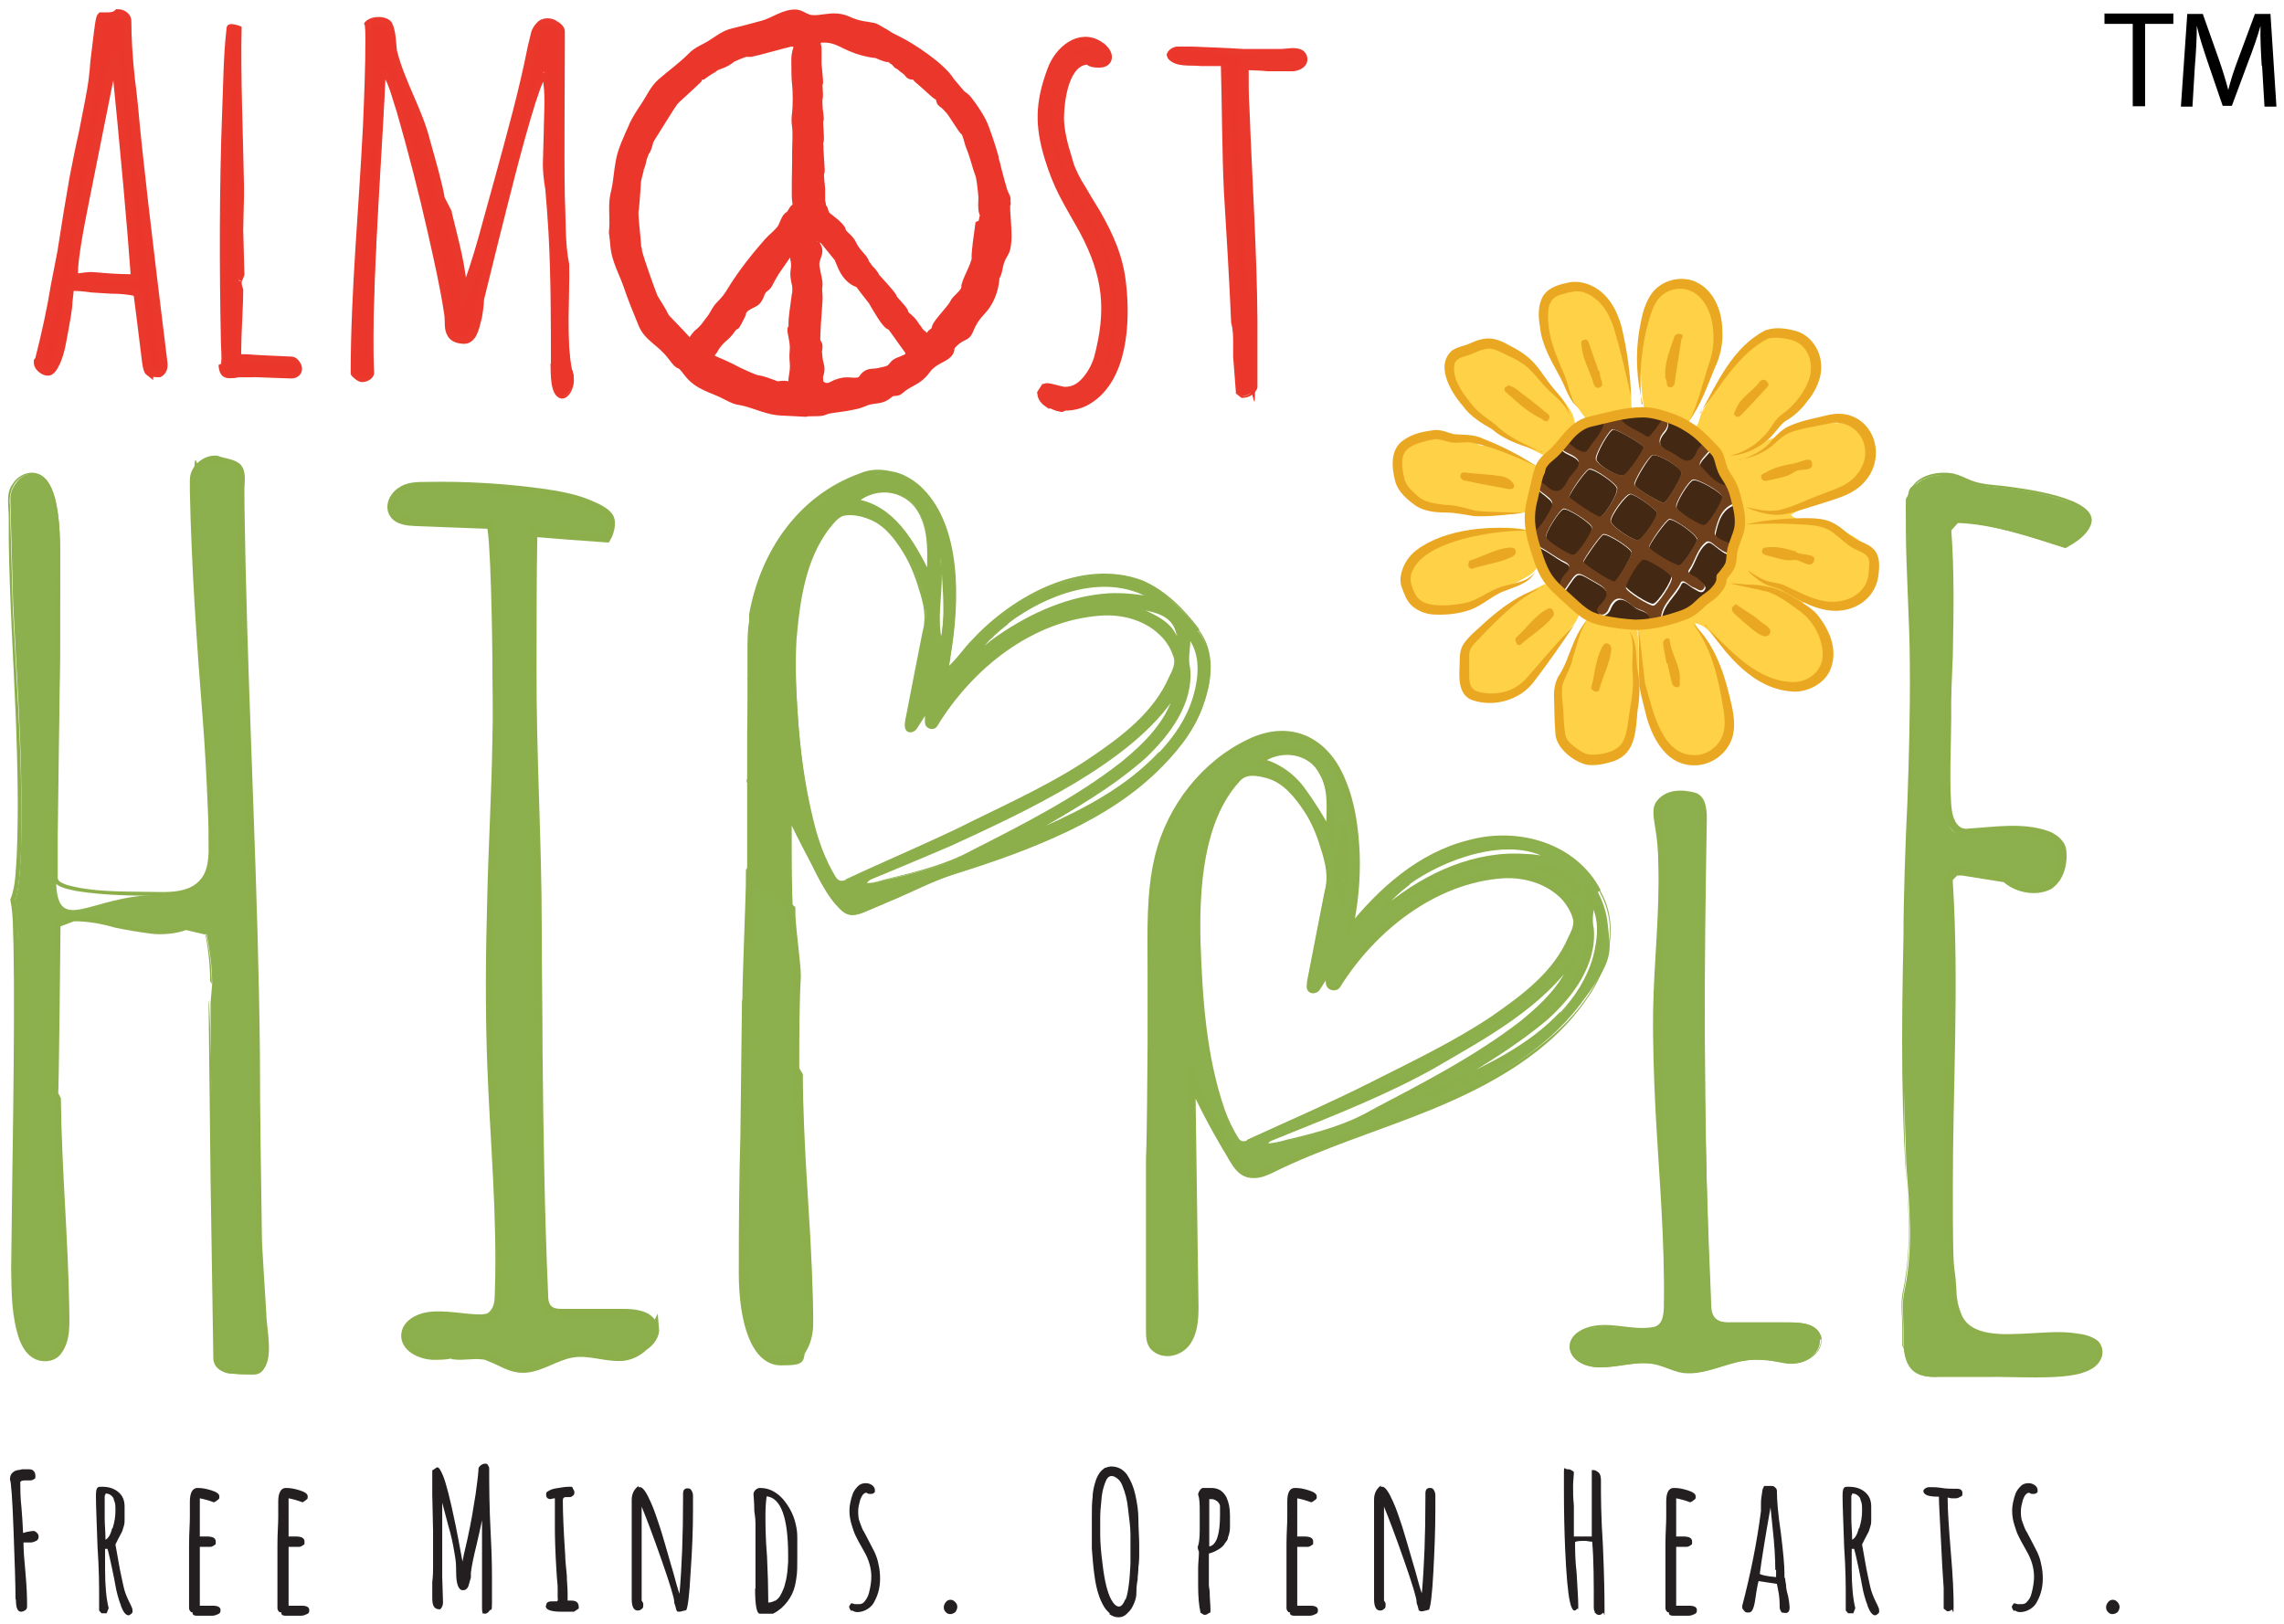<svg viewBox="0 0 573.8 408" version="1.1" xmlns="http://www.w3.org/2000/svg" id="Layer_1">
  
  <defs>
    <style>
      .st0, .st1, .st2 {
        fill: #eb372b;
      }

      .st3, .st4 {
        fill: #8cb04d;
      }

      .st5, .st6, .st7 {
        fill: none;
      }

      .st8 {
        fill: #432813;
      }

      .st9 {
        fill: #eb382c;
      }

      .st10 {
        fill: #ffd147;
      }

      .st11 {
        fill: #231f20;
      }

      .st6 {
        stroke: #eaa822;
        stroke-linecap: round;
        stroke-linejoin: round;
        stroke-width: 2.6px;
      }

      .st1 {
        stroke: #eb372b;
      }

      .st1, .st2, .st4 {
        stroke-width: 2px;
      }

      .st7 {
        stroke-width: 3px;
      }

      .st7, .st2 {
        stroke: #eb382c;
      }

      .st12 {
        fill: #eaa822;
      }

      .st13 {
        fill: #70401c;
      }

      .st14 {
        fill: #8caf4c;
      }

      .st4 {
        stroke: #8caf4c;
        stroke-miterlimit: 10;
      }
    </style>
  </defs>
  <path d="M37.5,93.5c-.4-.3-.6-1.1-.8-2.5-.8-6.4-1.3-10.5-1.5-12.1l-.7-5.4c-2-.5-4.2-.7-6.6-.7l-4.8-.3c-2.1-.3-3.7-.4-4.7-.4s-.9.2-.9.7,0,.4,0,.4l-.3,2.7c0,1.6-.6,4.8-1.5,9.6-.4,2.4-1,4.3-1.6,5.6-.7,1.5-1.4,2.3-2,2.3s-1.1-.2-1.7-.7c-.6-.5-.9-1-.9-1.5v-.4c0,0,.3-.4.3-.4,1.6-6.3,3-12.6,4-18.8l1.6-8.2,1.6-10.1,1.5-8.8c.5-2.4,1.2-6.3,2.4-11.6,1.2-6.1,2-10.1,2.3-12.4,0-.3.3-1.9.5-5,.4-3.4.7-5.9.9-7.4.3-2.3.5-3.7.8-4h.9c.3,0,.6,0,.9,0,1.1,0,1.9-.3,2.4-.8.6,0,1.2.2,1.7.6.5.4.7.9.7,1.4,0,4.3.3,9.1.9,14.7.4,2.9.6,5.2.8,7,1,11.4,3.5,32.9,7.4,64.4v.4c0,.9-.4,1.6-1.1,2-1.3,0-2.2-.2-2.5-.5h0ZM33.9,70c-.9-12.8-2.6-31.6-5.1-56.6l-7.1,35.5c-2.1,10.2-3.1,16.7-3.1,19.3s1.7.9,5.1,1.2,6.3.5,8.9.5h1.3Z" class="st2"></path>
  <g>
    <path d="M55.6,91.5c.2-.5.3-2,.3-4.4,0-8.1,0-20.2.4-36.3.3-16,.4-27.5.4-34.6l.3-4.8.4-4c0-.6.3-.9.9-.9s1.1,0,1.9.4h.4c0,2.1,0,3.9,0,5.5v19.7c0,4.3,0,9.1,0,14.5s0,1.4,0,3v2.8c-.2,1.8-.3,3.6-.3,5.5s0,3.9,0,5.6v5.8c0,0-.3,1.1-.3,1.1h0c0,0,0,.3,0,.4v.5c0,.7,0,1.3.4,1.9l-.4,12.8v.8c0,1.5,0,2.4,0,2.7,0,.5.2.7.7.7l6.9.3h6c.4,0,.9.2,1.3.7s.7,1,.7,1.5c0,1.1-.7,1.6-2.2,1.7-1.5,0-5.2,0-11,0h.3c-.9,0-1.7.2-2.5.3-.7.2-1.5.3-2.4.3s-2-1-2.3-3.1h0Z" class="st0"></path>
    <path d="M55.5,91.4c.3-1.5,0-3.8,0-5.3-.4-19.1-.4-38.7.3-57.8.3-6.9.3-14.2,1.1-21,0-2.1,2.7-1,3.8-.6v.2c-.3,11.2.4,28.4.6,39.7,0,.6,0,2,0,2.7,0,1.8-.2,6.5-.2,8.4l.3,11.2v.2c0,0-.4,1.1-.5,1.3l-1.8-1.1h0c0,0,1.8-2,1.8-2v2.6c0,.5,0,.7-.5,1.3l.3-.8c0,.7,0,1.5.4,2.2v.3c0,4.2-.5,11-.5,15.2v1.1q0,.1,0,0t-.2-.2,0,0h1.3c3.8.3,7.6.4,11.4.6,1.3,0,2.1,1,2.6,2.1.7,2-.8,3.5-2.7,3.4,0,0-11-.4-11.1-.4l.2-.8h.3c0,0,1.3.9,1.3.9h-4c-2.8.6-4.6.3-4.8-3.1h0l.5-.2ZM55.7,91.5c.5,3,1.8,3.2,4.6,2.5l2.6-.2-.2.8h-.3c0,0,.2-.9.2-.9h11.1c.6,0,1.3-.3,1.4-.8.2-.6-.6-1.8-1.2-1.8h-3.9c-2.9,0-6,0-8.9-.2-.8,0-1.9-.5-1.8-1.6v.3c0-.5,0-.8,0-1.3,0-1.9,0-5.3,0-7.1l.2-8.1v.5c-.2-.7-.4-1.5-.4-2.3v-.6l.3-.8c-.2.2-.2.3-.2.3h0l1.8.7h0c0,0-1.8-1-1.8-1l.4-1.1v.4l-.3-11.3.2-5.7.2-2.8c0-.9,0-2,.2-3v.2-9.9c0-9.4.3-20.2.5-29.7l.2.3c-.6-.2-1.2-.4-1.8-.5-.6,0-1,0-1,.6-.4,3.5-.6,6.9-.6,10.5,0,10.2.3,21.4,0,31.5,0,10.1-.4,21.3-.8,31.5-.2,3.1,0,7.5-.7,10.5h0Z" class="st9"></path>
  </g>
  <g>
    <path d="M138.5,91.2v-8.8c0-12.8-.3-22.7-.8-30l-.4-5c-.4-2.2-.5-4.2-.5-5.9,0-3,0-5.8.3-8.2l.3-8.2c0-2.8-.2-4.9-.5-6.3-1.8,1.2-7.1,19.9-16.1,56.1v2c-.4,2.2-.8,4-1.2,5.4-.3,1-.7,1.7-1.1,2.3s-1.1.8-1.7.8c-1.4,0-2.5-.4-3.1-1.1s-.9-1.8-.9-3.4c0-2.4-1.1-8.6-3.4-18.7-2.3-10-4.7-19.6-7.3-28.9s-4.4-14.3-5.4-15.3c0,3.1-.4,10.4-1.1,21.9-1.2,20.4-1.9,36.5-1.9,48.2v5.4c-.2,1.2-1.2,1.7-2.7,1.7s-.7-.2-1.3-.7c-.6-.5-.9-.9-.9-1.1,0-7.9.7-22,2.2-42.1,1.3-18.7,2-32.6,2-42s0-.9-.3-1.3c-.3-.5-.4-.9-.4-1.2,0-1.3,1.2-2,3.5-2s2.4.7,2.7,2c.4,1.8.5,3.1.5,4v1.6c.6,2.3,1.9,5.9,4,10.6,1.7,3.9,3,7.1,3.9,10,.5,2.1,1,3.9,1.5,5.2,1.4,5.2,2.4,8.9,2.8,11.4l1.7,3.5c.3,1.3.8,3.5,1.6,6.5.8,3.4,1.4,6.2,1.7,8.2.4,2.1.5,4.2.5,6.2,1-1.5,3.8-10.6,8.3-27.2,4.6-16.6,7.2-27.3,8-31.8,0-.2.2-.4.2-.7s0-.7.2-1.3c.2-1.2.6-2.9,1.2-5.2.7-1.8,1.8-2.7,3.2-2.7s1.3.3,2.1.8,1.2,1.1,1.2,1.6c0,37,.6,56.6,1.7,58.7v6.9c0,2.1,0,4.4,0,7,0,5.7.3,9.9.9,12.8,0,0,.2.2.2.4s0,.4.2.7c0,.4,0,.8,0,1.2,0,1-.3,2-.9,3s-1.3,1.5-2.1,1.5c-1.8,0-2.7-2.9-2.7-8.5h0v-.2ZM136.8,18.1h-.4c0,0,.4.3.4.3v-.3h0Z" class="st0"></path>
    <g>
      <path d="M138.4,91.2c0-10.9,0-21.8-.6-32.7-.2-3.7-.5-7.2-.8-10.9-.4-2.3-.7-4.9-.6-7.1l.2-7.1c0-4.1.6-10.2-.4-14.2l.9.3c-1.3,1.9-1.8,4.3-2.6,6.4-3.6,11.6-6.4,23.4-9.4,35.2l-3.5,14.2c0,.8-.3,3.8-.7,5.2-.6,2.3-1.2,5.6-4.1,5.9-1.6,0-3.4-.4-4.3-1.9-1.1-1.8-.6-3.6-.9-5.5-1-6.8-2.6-13.7-4.1-20.4-2.3-10.2-4.9-20.3-7.8-30.4-1.1-3.2-1.8-6.7-3.6-9.5l.8-.3c-.8,17.6-2.4,39.1-2.9,56.6-.2,6.3-.3,12.6,0,18.9-.3,1.4-1.9,2.2-3.3,2.1-.9-.2-1.4-.7-2.1-1.3-.2-.2-.4-.4-.5-.8,0-20.8,2.1-41.8,3.1-62.6.3-7,.6-14.5.6-21.5s-.9-1.9-.6-3.2c.5-2.8,6.1-3.1,7.3-.8,1,2,1,5.2,1.2,6.8,1.9,7.8,6.5,15,8.4,22.9,1.2,4.2,3.1,10.9,3.6,14.1l1.8,3.5v.3c1.6,6.7,3.8,14.1,3.9,21.1l-1.9-.6c3.7-9.3,6-19.3,8.8-29.1,3-11,6.1-22,8.3-33.2l.9-3.7c.3-.8.7-1.5,1.4-2.2,1.2-1.4,3.6-1.4,5-.4.9.5,2.1,1.5,2,2.7v3.7c0,11.6-.2,26.5,0,38,.3,5.6,0,11.3,1.1,16.7.2,8.5-.9,18.7.6,26.8.9,1.6.7,3.7-.2,5.3-.5.9-1.4,1.9-2.6,1.6-2.7-.8-2.4-6.3-2.5-8.6h0ZM138.6,91.2c0,2.7,0,5.7,1.5,7.9,2.6,2.1,4.4-3.1,3.7-5,0-.4-.2-.8-.4-1-.5-2.2-.7-4.5-.8-6.7-.2-3.9-.2-9.5,0-13.4v-6.7c-.8-2-.9-5.8-1.1-8.3-.8-14.7-1-31.7-1.2-46.5v-3.9c0-.2-.6-.7-1.1-1-1.8-1.2-3.2,0-3.7,1.6-.3,1.4-.9,4.1-1.2,5.3,0,.8,0,1.3-.4,2.1-1.5,8.7-4.9,20-7.3,29.6-2,7.4-4.1,14.8-6.3,22.2-.9,2.6-1.4,5.1-2.7,7.4l-1.9,3.3c0-2.9,0-6.2-.4-8.9-.9-5-2.2-10.5-3.5-15.6v.3l-1.7-3.5v-.3c-1-5.4-2.7-11.2-4.2-16.6-2.1-7.1-6.1-13.5-7.7-20.8,0-1.6-.2-3.3-.5-4.9-.2-1.2-.4-1.6-1.2-1.9-.7-.2-2,0-2.8.2-.9.4-.6,1-.3,1.7.4.9.3,2.2.3,3.2-.4,27.6-4.1,55-4.6,82.4.3.6,1.2,1.3,1.9,1.5h.6c1.1,0,1.6-.9,1.8-1.3-.2-6.3,0-12.6,0-18.9.6-17.5,1.9-39.1,2.6-56.6v-1.1l.8.8c2,3,2.8,6.5,4,9.9,3.1,10,5.8,20.1,8.2,30.4,1.7,7.2,3.6,14.5,4.4,21.9,0,1.2,0,2.5.6,3.5.4.9,1.8,1.1,2.7,1,2.2-.4,2.5-5.2,2.9-7,0-.9,0-1.8.2-2.7,1.2-4.8,2.4-9.4,3.6-14.2,2.5-9.4,4.9-18.9,7.7-28.2,1.4-4.4,2.6-8.9,4.6-13,.3-.6.9-1.1,1.4-1.5,1.3,4.5.4,10.7.4,15.3l-.3,7.1c-.2,2.4,0,4.8.4,7.1.3,3.7.5,7.2.7,10.9.5,10.9.4,21.8.4,32.7h-.2Z" class="st9"></path>
      <path d="M136.8,18.2c-.3.3-.2.6,0,.7h.3s0,0,0,0-.3-.4-.4-.4v-.6s.2-.4.3-.4.2-.2.3,0l-1.4,1c0,.2.5.3,1-.2h0ZM136.9,18.1c.6-.4,1,0,1.1.6l-1.5.7c0,0,0-.2,0-.3v-.6l-.5.2.5-.7s0-.4,0-.5c0,0,0,0,.2,0h.3c.2,0,.4.3.2.6h0Z" class="st9"></path>
    </g>
  </g>
  <g>
    <path d="M263.6,101c-.9-.6-1.4-1.3-1.5-2.1l.7-1.1c.4,0,1.2,0,2.4.4,1,.4,1.8.5,2.4.5,2,0,3.7-.8,5.2-2.4s2.7-3.6,3.5-6.1c1.2-4.6,1.9-8.9,1.9-13,0-6.2-1.9-12.7-5.6-19.7-2.3-4.1-4.1-7.3-5.4-9.7-1.2-2.4-2.4-5.2-3.4-8.2-1.2-3.7-1.7-7.1-1.7-10.5s.8-6.9,2.4-11.3c.8-2.1,2-3.7,3.4-5,1.5-1.3,3.1-1.9,4.8-1.9s2.3.4,3.4,1.2,1.7,1.7,1.7,2.6-.6,1.1-1.7,1.1-.8,0-1.3-.4c-.5-.3-1-.4-1.5-.4-1.3,0-2.5.5-3.6,1.6s-1.9,2.5-2.4,4.2c-1.1,3.3-1.6,6.3-1.6,9s.2,3.4.7,5.2c0,.5.2,1,.3,1.3,0,.4,0,.6,0,.8l.8,2.7.7,2.4,1.1,2.4c.3.6.6,1.2.9,1.7s.6,1,.9,1.4l1.6,2.8c.4.5,1.1,1.8,2.3,3.8s2.2,4.1,3.2,6.3c.9,1.9,1.6,3.6,2,5.3.5,1.7.9,3.6,1.2,6,.3,2.2.4,4.7.4,7.3,0,4.3-.6,8.2-1.7,12-1.6,4.5-3.9,7.5-6.9,9.3-1.7,1.1-3.7,1.6-5.9,1.6l-.7.3c-1-.2-1.9-.6-2.8-1.1h-.2ZM277,15.2s0,0,0,0h0c0,0,0,0,0,0Z" class="st0"></path>
    <g>
      <path d="M263.6,101c-.9-.6-1.4-1.3-1.5-2.1l.7-1.1c.7-.2,3.9,1,4.8.9,2,0,3.7-.8,5.2-2.4s2.7-3.6,3.5-6.1c3.2-12,2.5-21-3.8-32.7-4.2-7.5-6.3-10.5-8.6-18-2.4-7.9-2.4-13.5.7-21.8,1.7-4.7,6.8-9.1,11.5-5.8,1.8,1.1,2.8,3.6,0,3.6s-2-.9-2.8-.8c-6.3.3-7.4,10.3-7.5,14.8,0,3.2.9,6.9,1.9,10l.7,2.4c.7,1.8,1.8,4,2.8,5.5,1.5,2.6,1.9,3.2,3.9,6.5,3.2,5.6,5.6,10.9,6.3,17.5,1.1,9.4.4,23.4-8.2,28.7-1.7,1.1-3.7,1.6-5.9,1.6l-.7.3c-1-.2-1.9-.6-2.8-1.1h0Z" class="st7"></path>
      <path d="M277,15.2s0,0,0,0c0,.2,0,0,0,0h0Z" class="st7"></path>
    </g>
  </g>
  <g>
    <path d="M310.6,98.6v-5c-.2-1.4-.3-3-.3-4.8s0-1.6,0-2.3v-2.4c0-.9,0-2-.4-3.2,0-6-.5-17-1.3-33.1-.9-15.6-1.4-26.2-1.5-31.8-5.5,0-9.2,0-11-.4-1.8-.4-2.7-1.2-2.7-2.1.5-1,1.3-1.5,2.5-1.5,2.7,0,6.5.2,11.6.5,4.6.4,8.4.7,11.6.7h5.6c1.6,0,2.4.4,2.4,1.6s-.3,1-.9,1.3-1.3.5-2.1.5c-1.8,0-3.7,0-5.6-.3l-5.8-.3c-.4,0-.5,0-.5.4s0,1.1,0,2.6c0,8.6.5,21.6,1.6,39.1,1,18.1,1.5,31.2,1.5,39s-.4,1.2-1.1,1.7c-.8.5-1.5.8-2.2.8l-1.5-1.1h0Z" class="st0"></path>
    <path d="M310.5,98.7c-.2-2.7-.5-6.3-.7-9v-3.2h0c0-1.9,0-3.6-.5-5.4-.4-9.4-1.2-23.1-1.8-32.6-.5-9.4-.5-23-.8-32.5l.6.6c-1.9,0-3.7,0-5.6,0-2.7-.3-6.2.4-8.2-1.8-.2-.3-.4-.8-.4-1.2h0c.5-1.3,1.9-2,3.1-1.9h3.2c4.3.2,8.5.3,12.8.6,3.1,0,6.4,0,9.5,0,1.8,0,3.5-.6,5.3.2,1.3.6,1.9,2.4,1.1,3.7-.7,1.1-1.9,1.5-3,1.7-1,0-2.4,0-3.4,0h-3.3c-1.5-.2-4.1-.2-5.6-.3h.3c.3,0,.6-.7.6-.9v.4c0,0,0,0,0,0v.9c0,2.4,0,6.8.2,9.2.6,16.5,1.9,36.8,2,53.2,0,5.4,0,10.7,0,16v.7c0,.2,0,.6-.2.8-.7,1.4-2.2,2.1-3.8,2.1h0l-1.5-1.2h0ZM310.7,98.6l1.5,1h0c1.1,0,2.4-.9,2.9-2v-1.2c-.5-9.8-1.7-27.2-2.4-37.2-1-13.3-1.8-26.7-1.6-40,0-.9,0-2.2.2-3.1v.4c0-.5.4-1.4.9-1.6.5-.3.9-.2,1.1-.2.5,0,1.9,0,2.4,0,1.6,0,4.8.3,6.3.4,1.2,0,3.1.4,4-.2,0,0,.2,0,.2,0h0c0-.4,0-.3-.2-.4-1.2-.4-2.9,0-4.2,0h-3.2c-4.3-.2-8.5-.9-12.8-1.2-2.1-.2-4.3-.3-6.3-.4-2,0-4.7-.9-5.4,1v-.2c0,1.1,1.5,1.5,2.4,1.7,3.4.4,7.3.3,10.9.3h.5v.6c.7,9.6,1.9,22.9,2.3,32.4.5,10.4,1.1,22.7.8,32.3.6,1.9.5,4,.2,5.9,0,.7-.3,2.2-.2,3,0,2.7,0,6.3-.2,8.9h0v-.2Z" class="st9"></path>
  </g>
  <g>
    <path d="M53.3,247.3c0-4.1-.5-8.2-1.4-12.5l-5.1-1.4c-2,.7-4.3,1-6.7,1s-5.5-.6-11.1-1.7c-3.9-1.1-7.3-1.7-10.4-1.7l-3.7,1.4c0,7.8,0,14.9-.3,21.2-.2,6.3-.3,13.4-.3,21.2l.7,1.4c0,6.3.3,15.7,1,28.3.7,12.4,1,21.6,1,28s-.5,4.6-1.4,6.3-2.3,2.5-4.1,2.5c-5,0-7.4-6.7-7.4-20.2s0-21.7.3-31l.3-30.7c0-20.4-.3-31.5-1-33,1.1-2.3,1.7-9.6,1.7-22.2s-.5-23.9-1.4-39.4l-.7-13.1-.7-26.3c0-1.6.6-3,1.7-4.4,1.1-1.4,2.5-2,4.1-2,4.5,0,6.7,6.5,6.7,19.5s0,29.1-.3,41.5c-.4,12.4-.7,25.9-.7,40.8s8.5,4.1,25.6,4.1h1.4c4.3,0,7.3-.9,9.2-2.5,1.9-1.7,2.9-4.6,2.9-8.6,0-11.9-.8-27.4-2.4-46.4-1.4-20.6-2-36.1-2-46.4s.6-2.5,1.7-3.6,2.5-1.5,4.1-1.5c1.4.5,2.8.7,4.1,1.2,1.2.4,1.8.9,2,2.2.3,1.8,0,3.9,0,5.7,0,4.3,0,8.5.2,12.8.2,10.6.5,21.1.8,31.7.3,9,.6,18.1,1,27.1,1.4,35,2,61.3,2,78.8s.2,24.5.6,36.7c.2,6.5.7,13.1,1.2,19.7.2,3.1,2.4,13.3-2.5,13.6-1.6,0-3.8,0-5.5-.2-2,0-3.5-.7-3.9-2.9-1.1-41.6-1.7-71.6-1.7-90.3" class="st3"></path>
    <path d="M53.2,247.3c0-4.2-.5-8.3-1.4-12.4h0c0,0-5.1-1.2-5.1-1.2-2.2.9-6.1,1.3-8.9.9-3-.4-6-.9-8.9-1.5-3.4-1-6.8-1.6-10.3-1.6h0l-3.7,1.4.3-.5c0-.4-.4,43.7-.6,42.2l.7,1.4h0v.3c.2,17.4,1.8,34.8,2.1,52.2,0,4,.5,8.3-2.1,11.7-1.4,1.9-4.2,2.3-6.3,1.4-2.1-.9-3.3-2.9-4.1-4.9-2-5.7-2-11.7-2.1-17.6.2-22.3,1-59.3.6-81.3-.2-3.9,0-7.9-.8-11.6v-.2c1.4-3.4,1.3-7.3,1.6-10.9.5-11.3.2-22.7-.2-34-.6-14.9-1.6-30.5-1.8-45.4v-5.7c0-2.7-.8-6.2,1-8.4,1.5-2.6,5.4-3.9,7.7-1.7,1.5,1.4,2.2,3.3,2.8,5.1,1.5,5.6,1.4,11.4,1.4,17.1v22.7c-.2,13.1-.4,32.1-.6,45.4,0,1.9,0,6.6,0,8.5v2c.2,1,1.4,1.3,2.4,1.7,6.3,1.7,13,1.6,19.6,1.7,5.2,0,12,.9,14.8-4.5.8-1.6,1-3.4,1.1-5.3,0-3.8,0-7.5-.2-11.3-.3-7.5-.7-15.1-1.3-22.7-1.5-18.9-2.8-37.8-3.2-56.8v-2.9c0-3.5,3.4-6.3,6.6-6.1h.3c1.9.8,4.1.7,5.8,2.2,1.6,1.8,1,4.3,1,6.3,0,6.3.2,12.8.3,19.1.9,40.5,3.2,82.4,3.6,122.8,0,14.9.3,31.2.5,46,0,2.2,1,17.2,1.1,19.1,0,4.7,3.2,15.8-4.4,15.3-1.1,0-2.8,0-3.9-.2-2.3,0-4.6-.9-5-3.4l-.7-45.2-.5-45.1c.5-.4,1.2,45.1,1.4,45.1,0,0,1.1,45.5,1,45,.3,1.9,2.1,2.4,3.8,2.4s4,.4,5.6,0c3.6-1.6,1.2-10.5,1.2-13.8-.2-2.2-1-16.7-1.2-19.1-.6-25.5-.8-51.4-1.5-76.8-1.1-38.3-3.3-76.7-3.3-115.1,0-1.3-.5-1.4-1.7-1.8s-2.4-.6-3.8-1h.3c-2.3,0-4.8,1.8-4.8,4.2,0,27.5,3.2,54.9,4,82.3,0,10.3,3,21.9-11.4,22.3-7.6,0-15.3,0-22.8-1.2-2.1-.5-6.3-1-6-4,0-6.8.5-25.6.6-32.7.2-13.3.4-32,.6-45.4,0-5.7,0-11.4-1.3-16.9-.7-2.5-2-5.7-5-5.8-4,0-6.1,4.3-5.6,7.8.2,7.6.5,18,.7,25.6.9,17.1,2.1,34.1,2.2,51.1,0,6.6,0,13.4-.9,19.9-.2,1-.3,1.9-.8,3v-.6c.6,2,.6,4,.7,6,.3,5.9.4,11.6.5,17.5v23.2l-.5,46.4c0,5.7-.4,18,5,20.8,4,1.6,5.8-2.6,6.1-6,.2-1.5,0-4.1,0-5.8-.3-17.4-1.9-34.8-1.9-52.2v.3l-.6-1.4v-.4l.9-42.5v-.3h.3c0,0,3.7-1.4,3.7-1.4,3.6,0,7.3.8,10.7,1.8,5.9,1.1,11.9,2.8,17.8.8h0l5.1,1.4h0c.8,4.2,1.3,8.4,1.3,12.6h-.2.3Z" class="st14"></path>
  </g>
  <g>
    <path d="M478.2,338.4v-4.4c0-3.5-.5-6.4.3-9.9,2.2-10.4,1.2-21,.4-31.5l-.7-22.2c0-11.2.3-28.1,1-50.5.9-19.9,1.4-36.9,1.4-50.8l-.7-20.2c-.5-6.1-.7-12.8-.7-20.2s.8-5.8,2.4-7.2,4.1-2.2,7.4-2.2,4.8,1.6,7.1,2.3c2.6.7,5.4.8,8,1.1,5.6.7,10.4,1.7,14.5,3.1,4.3,1.4,6.4,3.1,6.4,5.1s-2.2,4.5-6.4,6.7c-12.8-4.3-21.9-6.4-27.3-6.4l-1.7,2c.2,2,.3,6.8.3,14.5s-.2,18.3-.7,25.9c-.2,7.8-.3,16.6-.3,26.3s1.6,9.4,4.8,9.4l5.4-.3c1.8-.2,3.7-.3,5.8-.3,8.7,0,13.1,2,13.1,6.1s-.6,4.6-1.7,6.3-2.8,2.5-5.1,2.5c-3.4,0-6-.9-7.7-2.7l-10.8-1.7h-1.7l-1.7,1.7v1c.5,3.9.7,12.7.7,26.6s0,16.8-.3,23.9l-.3,23.9c0,8.7.3,17.8,1,27,.2,5.2,1.4,8.6,3.4,10.2,2,1.7,5.8,2.5,11.1,2.5l6.1-.3c2-.2,4.3-.3,6.7-.3,6.5,0,9.7,1.5,9.7,4.4s-5,6.1-14.8,6.1h-27.6c-4.1,0-6.3-2.4-6.7-7h0Z" class="st3"></path>
    <path d="M478.1,338.4v-4.3c0-2.9-.4-5.8,0-8.6,1.4-7,1.8-14.2,1.4-21.3-2-22.4-1.8-46.1-1.3-68.7,0-9.9.5-24.2,1-34.3.4-11.4.7-22.8.6-34.2,0-9.9-1-24.4-1-34.3s-.2-6.4.7-8.6c1.4-4.6,7-5.9,11.3-5.1,1.5.4,2.8,1,4.1,1.6,2.6,1.1,5.5,1.2,8.3,1.5,4.6.6,24.5,2.9,22.1,9.7-1.1,2.9-3.9,4.5-6.3,5.9h-.2c-8.8-2.8-17.9-6-27.2-6.3h.3c0,0-1.7,1.9-1.7,1.9v-.3c.8,10.5.6,21.1.4,31.6-.2,5.3-.5,10.5-.4,15.8,0,5.4-.6,18.5.2,23.5.4,2.3,1.6,4.8,4.2,4.3,6.5-.4,13.5-1.6,19.9.6,2,.7,4.3,2.4,4.6,4.8.4,3.5-.6,7.7-3.8,9.8-3.8,2-9.2.9-12.2-2l.5.3c0,0-11.4-1.8-10.6-1.7h-1.7l.7-.3-1.7,1.7.3-.7v1c1.6,25.1,0,51.3,0,76.8s.4,17.1.9,25.5c0,2.1.4,4.2,1.2,6.1,2.2,6,11.1,5.2,16.3,5,4.3-.2,8.6-.7,12.9,0,1.6.2,3.4.6,4.8,1.6,1.5,1,1.9,3.3,1.1,4.8-1,2.2-3.3,3.1-5.4,3.7-5.9,1.5-16.4.7-22.4.8h-12.8c-5.3.4-8.2-1.9-8.7-7.2h-.3ZM478.3,338.4c.4,5.1,3.3,7.4,8.4,6.9,6.3,0,19.2,0,25.6,0,4.3-.2,12.1,0,14.3-4.3.9-2-.2-3.9-2.2-4.5-9.3-2.8-19.3,2-28.7-1.2-4.8-1.5-6-6.9-6.3-11.2-.7-8.5-1.1-17.1-1.2-25.6,0-24.5,1.5-52.2,0-76.7h0v-1.6l.3-.3,2-2h2.3l10.8,1.7h.3c1.7,1.9,4.2,2.6,6.7,2.7,2.5.2,4.5-.9,5.4-3.3,2.4-6.2,0-8.5-6.2-9.4-3.9-.5-7.7-.3-11.6,0l-4,.2c-1.4.2-3.4-.5-4.2-1.7-2.5-3.6-1.9-8.1-1.9-12l.3-15.9c.4-15.8,1.6-31.6.7-47.5h0c0,0,1.7-2.2,1.7-2.2h0c2.5,0,4.9.2,7.2.7,6.5,1.3,14.8,3.7,20,5.7,18-9.8-7.4-13.4-15.5-14.3-2.8-.3-5.8-.4-8.5-1.5-1.4-.6-2.6-1.2-4-1.5-2.6-.5-5.7,0-7.9,1.4-3.6,2.6-2.8,7.5-2.8,11.5.3,10.7,1.3,25.6,1.6,36.4,0,10.5-.2,21.7-.5,32.2-.4,11.4-1,22.8-1.2,34.3-.7,22.8-1.5,45.7.2,68.6.4,7.1,0,14.4-1.5,21.3-.4,2.9,0,5.8,0,8.5v4.3h0v.2Z" class="st14"></path>
  </g>
  <g>
    <g>
      <path d="M392.3,149.1c.4-.3.8-.5,1.1-.8,3.5-5,2.4-4.6,8-1.5,2.7,1.5,3.2,2.9,1.2,5.2-.5.6-1.6,1.6-.7,2.4s2.1,0,2.6-1c1.6-4.1,3.8-2.8,6.1-.8,1.4,1.2,4.1.9,4.3,3.6-1,1.4-2.6,0-3.8.8-.6-.4-1.2-.3-1.8,0-3.7-.2-7.3-.5-10.6-2.3-.9-.5-1.6-1.4-2.9-1.2-1.1-1.4-2.7-2.5-3.4-4.3" class="st8"></path>
      <path d="M417.5,155.5c.4-3.6,3.5-5.6,4.9-8.6.6-1.3,2.1.6,3.2,1.1.9.4,1.9,1.5,2.7.2.6-1-.7-1.5-1.3-2.2-.8-.9-3.2-1.5-2.5-2.4,1.6-2.3,2-5.3,4.3-7,.7-.6,1.5.3,2.2.8,1.2.9,2.3,2,3.9,2.1-1,5.8-4.4,9.9-9.3,12.5-2.6,1.3-4.6,4-7.9,3.6" class="st8"></path>
      <path d="M423.1,106.1c.4.9.9,1.7,2,1.7,1.4,1.2,3.2,2,4,3.8-1.4.3-2.3,1.2-2.8,2.4-1.2,2.8-2.8,2.6-4.8,1-.5-.4-1.1-.9-1.8-1.1-2.7-1.2-3.6-2.7-1.4-5.2.8-.9,1-2.1.7-3.3,1.5-.7,2.6.8,4.1.7" class="st8"></path>
      <path d="M435.2,122.4c-3.8.4-5.8-2.8-7.8-4.8-1.2-1.1,1.6-3,2.6-4.6,3,2.4,4.5,5.7,5.4,9.3" class="st8"></path>
      <path d="M435.2,137c-1.8-.5-4.5-1.6-4.2-2.8.7-3,1.5-6.3,5.2-7.4,1.1,3.6.5,6.9-1,10.2" class="st8"></path>
      <path d="M385.2,139.5c0-.8-.7-1.6,0-2.4,3.1.9,5.4,3.2,8.1,4.5,1.6.7,1.1,1.9.2,2.8-1.4,1.3-2,2.8-1.3,4.7-1.9-.2-2.2-2.3-3.6-3.1-.2-2.7-2.7-4.1-3.4-6.4" class="st8"></path>
      <path d="M384.6,134.9c-.6-.3-.7-.9-.8-1.4.3-1.8.8-3.6-.2-5.3,1.7-1.6.3-4.4,2.1-6,.5.5.8,1.1,1.4,1.6,3.7,2.9,3.7,2.8,1.1,6.8-1,1.6-2.3,2.9-3.6,4.2" class="st8"></path>
      <path d="M406.5,104.6c.4-.9,1.4-.8,2.1-1.1,1.1.7,2.3.4,3.4,0,2.1,1.6,5,0,6.9,1.9-1.9.3-2.3,2.1-3.4,3.3-.6.6-1,2-2.1,1.2-2.4-1.6-5.6-2.3-6.9-5.2" class="st8"></path>
      <path d="M418.1,126.4c-.6.2-7.1-3.6-7.4-4.4s3.6-7.2,4.5-7.6c1.3-.4,6.8,2.8,7.3,4.3.3.8-3.5,7.3-4.4,7.6" class="st8"></path>
      <path d="M399.3,118c1.2-.2,6.8,3.6,6.9,4.8.2,1.6-3.6,7.7-4.6,7.2-2.6-1.3-5.1-3-7.4-4.8-.5-.4,4.2-7,5-7.2" class="st8"></path>
      <path d="M405.3,108c.8-.2,7.3,3.5,7.7,4.4.3.7-4,6.8-5,7.1-1.4.5-6.5-2.5-6.9-4-.3-1.1,3.1-7.3,4.3-7.6" class="st8"></path>
      <path d="M402.8,134.4c1.1-.3,6.9,3.4,7.1,4.5.2.8-3.6,7.2-4.3,7.4-.7.2-7.7-4.3-7.8-5,0-.5,4.4-6.8,5-6.9" class="st8"></path>
      <path d="M426.4,135.4c.2.9-3.5,6.5-4.5,6.8-.9.2-7.4-3.7-7.6-4.5-.2-.7,4.4-7,5.1-7.1,1.2-.2,6.6,3.6,6.9,4.9" class="st8"></path>
      <path d="M400,132.6c.2,1.2-3.5,6.9-4.7,7-1,.2-6.6-3.4-6.9-4.4-.3-1.1,3.3-6.9,4.4-7.2s6.9,3.5,7.1,4.6" class="st8"></path>
      <path d="M412.8,140.2c1.1-.3,6.9,3.4,7.1,4.5.2,1.2-3.5,6.9-4.6,7-1,.2-6.6-3.4-6.9-4.4-.3-1.1,3.2-6.9,4.4-7.2" class="st8"></path>
      <path d="M428.3,132.1c-1.1.3-6.9-3.3-7.1-4.5-.3-1.1,3.1-6.6,4.2-6.9,1.2-.3,7,3,7.4,4.2.3,1.1-3.3,6.9-4.4,7.2" class="st8"></path>
      <path d="M416.3,128.9c.2,1.2-3.7,6.8-4.8,6.9-1.4,0-6.7-3.6-6.8-4.8,0-1.4,3.7-6.6,5-6.8,1,0,6.5,3.8,6.6,4.7" class="st8"></path>
      <path d="M388.1,115.1c1.6-.5,1.7-2.9,3.6-3.1.5,1.7,2.1,2.1,3.4,2.8,2.1,1.1,2,2.3.7,3.9-.7.8-1.4,1.6-1.9,2.5-1.4,2.9-3.2,3.5-5.5,1.1-.8-.8-1.6-.7-2.6-.6-.3-1.5,1.3-2.4,1.2-3.9.3-.9.7-1.8,1-2.7" class="st8"></path>
      <path d="M392.8,111.3c.6-1,1.3-2,1.9-3.1,1.3-.5,2.8-.4,3.5-2,1.7-.4,3.3-.8,5-1.1,0,3.4-2.5,5.6-4.1,8.1-.7,1.1-1.8.6-2.8,0-1.2-.6-2-2-3.5-2" class="st8"></path>
    </g>
    <g>
      <path d="M463,105.4c-1.4,2.1-3.2,0-4.8.4-2.3.8-4.8,1-7.1,1.5-.4,0-.9.2-1.3.4-1.5,1.9-4,1.9-6.6,3.4,1.4-2.5,1.8-4.5,4.3-4.7.2,0,.4-.2.6-.3,0-2,.9-3.2,3-3.4,0,0,.3-.3.5-.3,0-.9.3-1.5,1.2-1.6,1.1-1.7,2.1-3.4,3.2-5.1-.4-1.2-.5-2.2.8-2.9h0c-.4-3.6-.8-6.9-4.8-8.8-2.5-1.1-4.7-.5-7-.5-.4,0-.9.2-1.3.3-6.8,5.3-11.6,12.2-16,19.5-.9,1.5-.6,3.5-2.4,4.5,1.4,1.2,3.2,2,4,3.8.6.3.8.9.9,1.4,3,2.5,4.5,5.7,5.3,9.3,1.4,1.2,1.3,2.8.9,4.4,1.1,3.5.5,6.9-1,10.2.2.9.3,1.7-.3,2.5-1,5.8-4.4,9.9-9.3,12.5-2.6,1.3-4.6,4-7.9,3.6-1,.2-1.9.3-2.9.5-1,1.4-2.6,0-3.8.9.5,5,1.1,9.9,1.6,14.8,1.5,6.6,3.2,13.3,8.5,18.1.3.2.6.3.9.5,1-.2,1.9.9,2.9.6h1.7c.4,0,.8-.3,1.2-.4,4.9-2.4,7.4-7,6.4-12.2-.5-3-1.4-6-2-8.8-1-.4-1-1.2-.9-2-.7-1.5-1.4-3-2.1-4.5-1.2-2.2-2.4-4.4-3.6-6.4,2.9.5,4.1,2.8,5.7,4.5,4,4.5,8.6,8,14,10.7,3.8,1.8,9.7.8,12.3-2.2,2.8-3.2,2.8-6.8,0-11.2-1.2-1.9-2.5-3.6-4.3-5-.5-.4-1.3-.8-.9-1.6.4-.8,1.3-.5,1.9-.3,1.1.3,2.2.7,3.3,1.1h2c2.8-.6,5.8-.3,8.2-2.3,4.5-3.5,4.5-10.3,0-13.8-4.1-3.3-8.7-4.6-13.7-5.6-1.4-.3-3-.2-4.4-1.5,4.2-2.8,9.1-2.8,13.2-5,4.1-2.2,7.5-4.7,7.7-9.8.2-5.1-2.5-8.3-7.5-8.8h0l-.2-.4Z" class="st10"></path>
      <path d="M420.1,105.5h0c1.5-.7,2.7.8,4.1.7,1.6-2.3,2.2-5,3.4-7.3,1.8-3.6,1.8-7.8,4-11.2,0-.4,0-.8.2-1.2-.9-1.8-.7-3.5.2-5.2,0-.5,0-.9-.2-1.4-.7-1.9-1.3-3.8-2.2-5.5-2.4-4.5-8.1-5.6-11.9-2.3-2,1.8-3.5,4.2-4,6.8-1.6,8.1-2.1,16.3-.5,24.5,2.1,1.6,5,0,6.9,1.9h0Z" class="st10"></path>
      <path d="M410.4,156.9c-3.7-.2-7.3-.5-10.6-2.3-2.3,1.7-2.8,4.5-4,6.7-1.5,3-1.2,6.6-3.9,9,0,.4,0,.9,0,1.3,0,4.2,0,8.3,0,12.5,0,.5.2.9.4,1.4,1.7.2,1.6,2,2.6,2.9,3.3,2.8,6.7,2.4,10.4,1.4,1.3-1.1,2.6-2.3,3.4-3.9-.3-.9.5-2.6,1.3-3,1.5-3.9,1-6.8,1.9-10.8-.7-5.1.5-10.3-1.1-15.3h-.2Z" class="st10"></path>
      <path d="M358.2,126.9c2.6,1.1,5.3.6,7.8,1.1,6.3,1.1,12.5,1.9,18.9.4,1.7-1.6.3-4.4,2.1-6,0-.2,0-.4,0-.6-.3-1.5,1.3-2.4,1.2-3.9-4.5-2-9.2-3.6-13.4-6.3h-.8c-1.9,1-3.1,0-4.3-1.4h-.5c-3,0-5.9-.5-8.8-1-1.6.4-3.2.7-4.8,1-1.6,1.4-3.1,2.8-4.7,4.2v.6c-.6,5.8,2,9.5,7.1,11.8h0Z" class="st10"></path>
      <path d="M396.9,153.4c-1.1-1.4-2.7-2.5-3.4-4.3h0c-1.9-.2-2.2-2.4-3.6-3.1-6.3,2.6-11.8,6.3-16.5,11.3-4.5,4.8-7.8,9.9-4.4,16.9,2.7,1.8,5.6,2.2,8.6,1,3.2-1.2,6.1-2.9,8.1-5.7,2.5-3.4,5-6.6,7.5-10,1.5-1.9,3.5-3.5,3.7-6.2h-.2Z" class="st10"></path>
      <path d="M371.1,151.3c3.3-1.5,6.6-3,9.7-4.8,2.6-1.6,6.3-2.6,5.8-6.9,0-.8-.7-1.6,0-2.4-.2-.7-.3-1.5-.5-2.2-.6-.3-.7-.9-.8-1.4-7.6-2.1-15-.6-22.1,2-4,1.5-7,3.8-9,7.7-1.8,3.7,0,8.6,4.2,9.3,4.4.8,8.8.6,13-1.4h-.2Z" class="st10"></path>
      <path d="M399.4,106.4c1.7-.4,3.3-.8,5-1.1,1-.9,2.3,0,3.4-.5.4-.9,1.4-.8,2.1-1.1,0-7.4-1.5-14.7-3.7-21.8-2.9-9.5-9.5-12.7-17.1-7.9.2,1.2.2,2.3-.3,3.4-1,2.6-1,5.4,0,7.8,2.6,7.5,5.1,15.1,10.6,21.1h0Z" class="st10"></path>
      <path d="M374.6,106.7c4.5,3.6,9.7,5.9,14.8,8.5,1.6-.5,1.7-2.9,3.6-3.1.4-.2.7-.5,1.1-.7.6-1,1.3-2,1.9-3.1-.4-1.6-.3-3.2-1.3-4.9-2.7-4.5-6.5-7.6-9.9-11.3-2.5-2.8-5.8-5.1-9.6-6-5-1.1-12.1,3.4-9.8,9.6,1.8,5,5.8,7.7,9.4,10.8h0Z" class="st10"></path>
    </g>
    <g>
      <path d="M450.3,116.5c1.4,0,4.5-2,4.9-.3.6,2.6-2.9,1.3-4.4,2.4-2,1.4-4.4,1.6-6.5,2.1-.7.2-1.5.3-1.8-.6s.6-1.1,1.2-1.4c1.9-1.2,4.1-1.7,6.7-2.2" class="st12"></path>
      <path d="M451.3,138.8c1.2.7,4.9.3,4.5,1.9-.6,2.6-3.2,0-5,0-2.4.4-4.6-.6-6.8-1.1-.7-.2-1.5-.4-1.3-1.3s1-.7,1.7-.8c2.3-.2,4.4.4,6.9,1.1" class="st12"></path>
      <path d="M418.7,166.8c-.3-1.7-.7-3.4-.9-5.2,0-.4.3-.9.7-1.1.4-.3,1,0,1,.5.4,3.6,2.9,6.5,2.5,10.3,0,.6.2,1.2-.6,1.4-.6,0-1.2-.4-1.3-.9-.5-1.7-.8-3.4-1.2-5.1h-.2" class="st12"></path>
      <path d="M435.9,151.7c2.1,1.5,4.4,2.7,6.3,4.4,1,.9,3.4,1.8,2.3,3.3-1,1.3-3-.3-4.2-1.2-1.6-1.3-3.2-2.7-4.7-4.1-.3-.3-.5-.8-.5-1.2s.4-.5.9-1.1" class="st12"></path>
      <path d="M444.4,96.6c-.2.3-.4.7-.7,1-2,2.2-4.1,4.4-6.1,6.5-.4.4-.9.9-1.5.5-.9-.5-.2-1.2,0-1.8,1.2-3,4.3-4.5,6-6.9.4-.6,1.7-.9,2.2.7" class="st12"></path>
      <path d="M380.4,121.9c0,1-.7,1.1-1.4,1-3.6-.7-7.2-1.3-10.8-2.1-.6,0-1.5-.6-1.3-1.4.2-.9,1-.7,1.7-.6,2.8.3,5.5.4,8.1.8,1.5.2,3,.8,3.7,2.3" class="st12"></path>
      <path d="M381.9,162.1c-.2,0-.7,0-.8-.3-.4-.5-.6-1.2-.2-1.6,2.6-2.3,4.5-5.3,7.5-7,.5-.3,1.1-.6,1.6,0s.5,1.4,0,1.9c-2.3,2.8-5.5,4.6-8.1,7" class="st12"></path>
      <path d="M369.5,142.9c-.2-.2-.6-.4-.6-.6,0-.6,0-1.4.5-1.5,3.3-1,6.3-2.9,9.8-3.2.6,0,1.3,0,1.5.6.3.8-.2,1.4-.8,1.7-3.3,1.6-6.8,1.9-10.3,3.1" class="st12"></path>
      <path d="M401.7,173.6c-.2,0-.6.3-.9.2-.6-.2-1.2-.7-1-1.2.9-3.4,1-6.8,2.7-10,.3-.5.6-1.1,1.3-.9.8.2,1.1.9,1,1.6-.4,3.6-2.2,6.7-3.1,10.3" class="st12"></path>
      <path d="M418.4,95.2c-.4-3.9,1.1-7.1,2.2-10.5.2-.7,1.1-1,1.8-.7.8.4,0,.9,0,1.4-.5,3.2-1,6.3-1.5,9.5-.2,1,0,2.5-1.4,2.4-1.1,0-.5-1.6-1.1-2.2" class="st12"></path>
      <path d="M401.7,93c.2.9.3,1.1.3,1.3,0,1.1,1.3,2.6-.2,3.1-1.4.4-1.5-1.4-1.9-2.4-.9-2.5-2.2-4.9-2.5-7.5,0-.8-.6-1.8.5-2.1,1.1-.4,1.2.7,1.5,1.5.8,2.3,1.6,4.6,2.2,6.3" class="st12"></path>
      <path d="M378.8,96.7c.6.3,1.3.5,1.9.9,2.5,1.9,5,3.8,7.4,5.8.6.5,1.6,1,1,2-.7,1.1-1.4,0-2.1-.3-3.3-1.6-5.9-4.1-8.5-6.4-.4-.3-.7-.7-.5-1.1,0-.3.5-.4.9-.7" class="st12"></path>
    </g>
    <path d="M417.4,155.4c-1,.2-1.9.3-2.9.5-.2-2.7-2.9-2.4-4.3-3.6-2.3-2-4.5-3.3-6.1.8-.4,1.1-1.6,1.8-2.5,1s0-1.8.7-2.4c2.1-2.3,1.6-3.7-1.1-5.2-5.6-3.1-4.5-3.5-8,1.5-.3.4-.7.6-1.1.8h0c-.7-1.9,0-3.4,1.3-4.8,1-.9,1.4-2-.2-2.8-2.9-1.3-5.2-3.6-8.1-4.5l-.5-2.2c1.4-1.3,2.7-2.6,3.6-4.2,2.5-4.1,2.6-4.1-1.1-6.8-.5-.4-.9-1-1.4-1.6,0-.2,0-.4,0-.6.9,0,1.8-.2,2.6.6,2.4,2.4,4.1,1.8,5.5-1.1.4-.9,1.2-1.7,1.9-2.5,1.3-1.6,1.4-2.8-.7-3.9-1.3-.7-2.9-1.1-3.4-2.8.4-.2.7-.5,1.1-.7,1.6,0,2.3,1.4,3.5,2s2.1,1.1,2.8,0c1.6-2.6,4.2-4.7,4.1-8.1,1-.9,2.3,0,3.4-.5,1.5,2.9,4.6,3.6,6.9,5.2,1.1.7,1.5-.6,2.1-1.2,1.1-1.1,1.5-2.9,3.4-3.3h0c.3,1.3,0,2.4-.7,3.3-2.2,2.5-1.4,4,1.4,5.2.6.3,1.2.7,1.8,1.1,2,1.6,3.7,1.8,4.8-1,.5-1.2,1.4-2.1,2.8-2.4.6.3.8.9.9,1.4-1,1.6-3.7,3.5-2.6,4.6,2.1,2,4.1,5.2,7.8,4.8,1.4,1.2,1.3,2.8.9,4.4-3.7,1.1-4.5,4.6-5.2,7.4-.3,1.2,2.4,2.3,4.2,2.8.2.9.3,1.7-.3,2.5-1.6-.2-2.7-1.2-3.9-2.1-.6-.5-1.5-1.3-2.2-.8-2.3,1.8-2.7,4.8-4.3,7-.7,1,1.7,1.5,2.5,2.4.6.7,1.9,1.2,1.3,2.2-.8,1.3-1.8,0-2.7-.2-1.1-.4-2.6-2.4-3.2-1.1-1.4,3-4.6,5.1-4.9,8.6M418,126.3c.9-.3,4.7-6.8,4.4-7.6-.5-1.5-6-4.8-7.3-4.3-1,.3-4.9,6.7-4.5,7.5.3.7,6.7,4.6,7.4,4.4M399.3,117.8c-.9,0-5.6,6.8-5,7.2,2.4,1.8,4.8,3.5,7.4,4.8,1,.5,4.9-5.7,4.6-7.2-.2-1.1-5.8-5-6.9-4.8M405.2,107.8c-1.1.3-4.6,6.5-4.3,7.6.4,1.5,5.6,4.4,6.9,4,1-.3,5.3-6.4,5-7.1-.4-.9-6.9-4.6-7.7-4.4M402.8,134.2c-.6,0-5.1,6.4-5,6.9,0,.7,7.1,5.2,7.8,5,.7-.2,4.5-6.6,4.3-7.4-.2-1.1-6.1-4.8-7.1-4.5M426.3,135.3c-.3-1.2-5.8-5-6.9-4.9-.8,0-5.3,6.4-5.1,7.1.2.8,6.7,4.7,7.6,4.5,1-.2,4.7-5.9,4.5-6.8M399.9,132.4c-.2-1.1-6.1-4.8-7.1-4.6-1.1.3-4.7,6.2-4.4,7.2.3,1,6,4.6,6.9,4.4,1.1-.2,4.9-6,4.7-7M412.9,140.6c-1.2.3-4.7,6.2-4.4,7.2.3,1,6,4.5,6.9,4.4,1.1-.2,4.9-6,4.6-7-.2-1.1-6.1-4.8-7.1-4.5M428.2,131.9c1.1-.3,4.7-6.2,4.4-7.2-.3-1.2-6.2-4.5-7.3-4.2-1.1.3-4.5,5.8-4.2,6.9s6.1,4.8,7.1,4.5M416.2,128.8c-.2-.9-5.7-4.8-6.6-4.7-1.3,0-5.1,5.4-5,6.8,0,1.2,5.5,4.9,6.8,4.8,1.1,0,5-5.8,4.8-6.9" class="st13"></path>
    <path d="M432.5,145.1c.3-.4.7-.9,1-1.3.5-.6.9-1.2,1.2-1.9.3-.9.3-1.9.4-2.9.3-2.2,1.5-4.2,1.9-6.3.4-2.4-.2-4.9-.8-7.2-.3-1.3-.7-2.6-1.3-3.8-.7-1.4-1.7-2.5-2.2-3.9-.5-1.2-.6-2.6-1.3-3.8-.3-.5-.8-1-1.2-1.4-1.9-2-3.8-4-6.2-5.4-1.5-1-3.2-1.7-4.9-2.3-2.1-.7-4.2-1.3-6.4-1.3-4.5,0-9,1.4-13.4,2.4-2,.5-3.8,1.9-5.2,3.5s-2.6,3.3-4.2,4.7c-.7.6-1.5,1.2-2.1,2-.9,1.1-1.2,2.6-1.6,4-.4,1.7-.8,3.4-1.2,5.2-.3,1.1-.5,2.2-.6,3.4-.3,3.3.5,6.4,1.5,9.6.9,2.9,1.9,5.8,3.8,8,1.5,1.8,3.5,3.4,5.2,5,1.3,1.2,2.6,2.4,4.2,3.3,2.3,1.2,4.9,1.5,7.4,1.9,1.4.2,2.8.3,4.2.4,3.7,0,7.3-.8,10.9-2,1.3-.4,2.6-.9,3.7-1.7.9-.6,1.6-1.4,2.4-2.1,1-.9,2.2-1.5,3.1-2.5s1.8-2.1,1.7-3.5h0v-.2Z" class="st6"></path>
    <path d="M409.8,99.9c-1.3-5.9-2.6-11.6-4.3-17.3-1.3-4-3.5-7.7-7.5-9.1-1.9-.7-3.9,0-5.8.5-1.9.5-2.9,1.7-3.2,3.8-.6,5.9,1.8,11.2,4.1,16.6,1.1,2.8,1.3,5.9,3.5,8.1-2.5-1.8-3.2-5.1-4.6-7.6-2.1-3.9-4.6-8-5.1-12.6-.4-2.3-.6-5,.4-7.2,1.1-2.6,3.9-3.5,6.3-4,3.3-.9,6.9.5,9.3,2.8s3.7,5.4,4.5,8.3c1.4,5.9,2.2,11.8,2.4,17.8h0Z" class="st12"></path>
    <path d="M412.7,101.5c-1.6-6.2-1.9-12.7-.8-18.9.6-3.3,1.2-6.5,3.4-9.3,2.4-2.8,6.4-3.9,9.9-2.8,5.2,1.8,7.5,7.5,7.5,12.7.2,3.3-.6,6.6-2,9.5-1.8,4.3-3.4,9.1-6.2,12.8,2.1-4.1,3.2-9,4.6-13.4,1.1-3,1.6-5.8,1.3-8.9-.2-4.1-2.2-9-6.2-10.3-2.5-.9-5.6,0-7.3,1.9-1.8,2-2.5,5.2-3.3,8.1-1.4,6.1-1.8,12.3-1.2,18.7h.2Z" class="st12"></path>
    <path d="M427.2,103.8c4.2-7.6,8.1-16.6,16.3-20.8,2.6-.9,5.2-.5,7.8.2,3.6,1.1,6,4.7,6.2,8.3.3,3.5-1.4,6.9-3.6,9.5-1.3,1.9-3.5,3.8-5.5,4.9-1.8,1.5-3,3.8-4.9,5.1-2.6,2.1-5.8,3.4-8.9,3.5,3.1-.7,6-2.3,8.1-4.5,1.9-1.6,2.7-4,4.6-5.6,3.1-2.1,5.7-5.3,7-8.6,1.6-3.9.3-8.8-3.9-10.3-1.8-.5-4.4-.9-6.3-.4-7.6,4-11.8,12-17.1,18.7h0Z" class="st12"></path>
    <path d="M387.6,113.6c-4.5-1.4-9.1-2.6-12.7-5.7-2.6-1.5-5.6-3.3-7.4-5.9-3-3.4-7.1-10.3-2.6-14,1.6-1,2.9-1,4.6-1.8,3.7-1.7,6.1-1.5,9.7.6,1.4.7,2.8,1.5,4.1,2.5,2.7,2,4.3,4.9,6.1,7.2,1.8,2.4,4.4,4.7,4.9,7.8-1.1-3-3.8-4.7-5.9-6.9s-3.9-4.9-6.3-6.3c-1.2-.8-2.6-1.4-4-2.1-1.3-.6-2.5-1.3-3.9-1.4-1.2,0-2.5.5-3.9,1.1-1.6.9-4.3.8-4.9,2.8-.6,3.4,1.6,6.7,3.7,9.3,1.9,2.7,4.1,4,6.6,5.9,3.4,3.4,7.5,4.9,11.7,7h0v-.2Z" class="st12"></path>
    <path d="M385.5,116.9c-5.2-2.3-10.3-4.6-15.9-5.7-1.6-.2-3.2.2-4.9,0-1.7-.3-2.9-1-4.5-.8-2,.4-4.7,1-6.3,2.2-2.4,1.7-1.6,5.3-1.1,7.7.5,2,2.5,3.6,4,4.9,1.9,1.2,4.2,1.4,6.5,1.7,2.4,0,5,.8,7.2,1.4,4,.5,8,.3,12.1.6-4.1.4-8.1,1-12.3.8-2.5-.4-4.7-.9-7.1-.9s-5.4-.3-7.5-1.7c-2.2-1.6-4.5-3.5-5.2-6.2-.9-3.5-1.3-8,2.1-10.3,2.4-1.7,4.8-2.1,7.5-2.5,1.7-.3,3.6.6,5.1,1,2.3.2,5.1,0,7.3,1.1,4.6,1.8,9,4,13.1,6.7h-.3Z" class="st12"></path>
    <path d="M383.6,133.3c-7.9,0-25.1,2.3-28.7,10-1,1.9-.4,3.9.5,5.7.8,1.9,2.6,2.7,4.7,3,2.8.3,6.1,0,8.8-.7,2.8-.8,5.3-2.9,8.4-3.9,3-.9,6.3-1,8.3-3.6-1.5,2.9-5.2,3.7-7.9,4.8-2.8,1.1-5.1,3.4-8.2,4.6-3.2,1.1-6.3,1.4-9.7,1.2-1.7-.2-3.5-.8-5-2.1-1.4-1.2-2-3-2.6-4.6-.3-.8-.5-1.9-.3-2.9.4-2.7,2-5.1,4-6.6,7.2-5.4,19.2-6.4,27.7-5h0Z" class="st12"></path>
    <path d="M387.7,147.4c-6.7,3.1-11.9,8.7-17,14-.9,1-1.6,1.9-1.6,3.2v4.4c0,2,0,3.8,1.7,4.6,1.8.7,4,.8,5.9.5,2.8-.4,5.2-1.8,7-3.9,3.9-4.5,7.7-9,11.9-13.3-3.4,5-6.7,9.8-10.4,14.6-3.5,4.5-10,6.3-15.4,4.4-3.7-1.4-3.2-6.2-3.1-9.1,0-1.6,0-3.5,1-5,1.4-2,3.2-3.4,4.9-5,4.4-4,9.4-7.8,15.3-9.3h-.2Z" class="st12"></path>
    <path d="M398.5,156.2c-1.8,2.9-2.4,6.1-3.4,9.3-.5,2.4-2,4.6-2.6,6.8-.3,2.4.2,4.9.3,7.1,0,1.4.2,3.6.4,4.9.2,1.5,1.1,2.4,2.3,3.3,1.2,1,2.5,1.8,3.8,2,2.5.2,6.3-.5,7.9-2.5,1.7-1.9,1.8-6.4,2.3-8.9.6-3.4,1-6.3.6-9.7-.2-3.4.7-6.6-.7-9.8,2,2.8,1.5,6.5,2,9.7.7,3.2.6,6.8,0,10.1-.5,5.7-.5,11.5-7.1,13.1-1.8.5-3.5.8-5.5.6-3.4-.7-7.5-4-8-7.4-.3-3.4-.3-6.7-.4-10.1,0-1.7.4-3.8,1.4-5.2.9-1.4,1.5-2.8,2.1-4.4,1.2-3,2.3-6.3,4.5-8.9h0Z" class="st12"></path>
    <path d="M411.7,158.1c.6,4.6,1,9.1,1.6,13.7,2,6.8,4.2,18.9,13.4,17.9,2.9-.4,5.4-2.6,6.2-5.4.9-2.8,0-6.2-.5-9.4-1.2-6.4-3-13-7.2-18.3,5.1,4.6,7.6,11.4,9.2,17.9.8,3.4,1.8,6.8.9,10.5-1,3.7-4.3,6.6-8.1,7.2-8.4,1.2-12.5-7-14-13.9-.6-2.5-1.4-5-1.4-7.5-.2-4.2,0-8.4,0-12.6h0Z" class="st12"></path>
    <path d="M428.2,157c6.3,6.2,13,14.2,22.3,14.4,4.3,0,7.8-3.4,7.4-7.6-.4-4.4-2.8-8.3-6.4-10.7-2.5-1.8-5-3.7-7.8-4.5-3-.7-6.2-1.3-9.1-2,1.6,0,3.1.2,4.7.3,1.6,0,3.1.2,4.7.5,3.3.5,6.1,2.4,8.7,4,1.3.8,2.8,1.8,3.9,3.1,3.2,4,5.4,9.3,3,14.3-1.7,3.2-5.4,5-8.8,5-10.2-.4-17-9.1-22.3-16.8h0Z" class="st12"></path>
    <path d="M437.1,115.6c3.1-1,6.2-2.5,8.1-5,1.1-1.3,2.4-2.6,4-3.4,3.2-1.5,6.3-2,9.6-2.8,11.2-3,16.8,10.6,8.5,17.8-2.8,2.4-6.1,3.1-9.3,4.2l-4.8,1.5c-1.6.5-3.1,1-4.9,1.3-3.4.6-6.7-.5-9.8-1.8,3.2.7,6.5,1.5,9.5.5,2.7-.7,6.4-2.5,9.1-3.5,2.9-1.2,6.2-2,8.4-4.1,2.2-2,3.5-5,3-7.7-.6-4.6-5.1-7.3-9.4-6.1-2.7.6-6.9,1.2-9.4,2.2-1.5.6-2.6,1.6-3.8,2.7-2.5,2.4-5.8,3.6-9,4.1h0Z" class="st12"></path>
    <path d="M439.3,143.4c1.3,1,2.7,1.8,4.1,2.4,1.5.6,3.1.6,4.7,1.2,2.9,1.3,5.7,2.9,8.7,3.7,5.7,1.7,12.6-.8,12.7-7.4.2-1.5.2-2.9-.5-3.6-.9-1-2.6-1.4-3.9-2.2-1.5-1-2.7-2.2-3.9-3.1-2.4-2.2-5.3-2.4-8.3-2.6-4.8-.3-9.5-.3-14.4,0,4.7-1.1,9.5-1.5,14.4-1.6,2.5,0,5.2,0,7.4,1.1,2.2,1,4,3.1,6,4.2,1.4.8,3.2,1.2,4.5,2.6,1.4,1.5,1.4,3.8,1.2,5.6-.3,5.9-5,9.7-10.7,9.8-5.1,0-9.6-2.8-13.7-5.2-1.4-.7-3.1-.9-4.5-1.7-1.5-.8-2.7-1.9-3.8-3h0v-.2Z" class="st12"></path>
  </g>
  <g>
    <path d="M457.6,336.5c0-.4,0-.8-.3-1.2-1.2-2.7-4.8-3-7.6-3h-14.9c-1.3,0-2.8,0-3.8-1s-1.1-2.4-1.1-3.7c-1.8-40.2-2.3-80.4-1.8-120.5,0-1.9.2-5-1.2-6.5-1.1-1.3-4.7-1.2-6.3-.9-1.9.3-3.7,1.5-4.2,3.3-.3,1,0,2.1,0,3.2,2.4,14.7.3,29.7-.2,44.4-.9,26,2.8,52,2.1,78,0,1.7-.2,3.7-1.6,4.7-.9.7-2.1.9-3.2.9-4.5,0-8.9-1.2-13.3-.6-2.7.4-5.6,2-5.8,4.7-.2,3.3,3.8,5.2,7,5.3,5.1,0,10.1-1.9,15-.6,1.8.5,3.5,1.3,5.3,1.8,6.3,1.5,12.7-3.1,19.2-3.1s6.9,1.4,10.4.9c3.1-.4,6.2-3.1,5.9-6h.2Z" class="st3"></path>
    <path d="M457.6,336.5c-.9-4.8-6.8-4.1-10.5-4.2h-12.4c-2.2.2-4.5-.5-4.8-3-1.3-22.6-1.9-45.6-2.4-68.3-.3-18.7-.5-37.3-.3-55.9,0-1.4,0-2.9-.9-4-.2-.4-.5-.4-.9-.6-3-.9-8.5-.4-8.1,3.8.6,4.1,1.1,8.2,1.3,12.4.5,12.4-1.1,24.9-1.4,37.3-.5,24.8,2.6,49.6,1.8,74.4,0,1.1,0,2.2-.5,3.2-.8,2.4-3.6,2.9-5.7,2.7-3.1,0-6.2-.7-9.3-.8-3.6-.3-9.4,1.2-8.4,5.8,3,6.3,11.4,3,16.8,2.9,2.1,0,4.2,0,6.2.8,1.7.6,3.4,1.4,5.2,1.6,2.3.3,4.7-.2,6.8-.8,4-1.1,7.9-2.7,12.1-2.4,3.1.2,6.2,1.2,9.2.9,3-.3,6.3-2.7,6.1-6h.2ZM457.6,336.5c.2,3.2-3.1,5.7-6.1,6-3.1.3-6.2-.7-9.2-.9-2.1,0-4.2.2-6.2.7-4.3,1.1-8.4,3-12.9,2.6-1.8-.2-3.5-.9-5.3-1.6-6.1-2.3-12.3,1.3-18.5,0-5.1-1-7.3-6.3-2.1-9.1,5.8-3,12.4.5,18.4-.8,2-.7,2.2-2.9,2.3-4.8.3-16.6-1.2-33-2.1-49.6-.4-8.2-.7-16.6-.6-24.9.2-12.4,1.7-24.8,1.3-37.2,0-3.1-.3-6.2-.8-9.1-.3-2.1-1-4.8.5-6.6,2.3-2.9,6.3-2.9,9.6-2,1.3.4,2.2,1.6,2.5,2.9.3,1.1.4,2.3.4,3.3-.3,18.7-.6,37.3-.5,55.9.2,22.6.4,45.6,1.6,68.3.3,2.4,2.5,3.1,4.6,3h12.4c3.7,0,9.6-.6,10.5,4.2h0Z" class="st14"></path>
  </g>
  <path d="M164.4,334.1c0-.4,0-.8-.3-1.2-1.2-2.7-4.8-3-7.6-3h-14.9c-1.3,0-2.8,0-3.8-1s-1.1-2.4-1.1-3.7c-.9-20.5-1.2-41.1-1.4-61.6,0-10-.2-20.4-.2-30.7,0-21.7-1.4-43.4-1.3-65.1,0-11.3,0-22.6.2-33.9,6.2.5,12.2,1,18.4,1.4.8-1.3,1.6-3.9.7-5.4-.8-1.4-3.3-2.5-4.7-3.1-3.6-1.6-7.5-2.3-11.4-2.9-9.9-1.4-19.9-2-29.9-1.8-2.2,0-4.6,0-6.4,1.3-1.9,1.2-3.1,3.8-1.9,5.7,1.1,1.8,3.6,2,5.7,2.1,6.2.2,12.3.5,18.6.7,1.2,0,1.6,31.3,1.6,34.1,0,6.6.2,13.3,0,19.9-.2,13.3-1,26.7-1.3,40.1-.4,13.8-.5,27.5,0,41.3.7,19.3,2.6,38.7,1.9,57.9,0,1.6-.2,3.3-1.1,4.5-.4.6-1,1.1-1.7,1.4-.5,0-1.1.2-1.6.2-4.5,0-8.9-1.2-13.3-.6-2.7.4-5.6,2-5.8,4.7-.2,3.3,3.8,5.2,7,5.3,1.5,0,3,0,4.4-.3.3,0,.6,0,.8.2,2.4.3,4.9-.3,7.2,0,.7,0,1.4.3,2,.6,2.4.9,4.6,2.4,7.1,2.7,4.8.6,8.9-3.1,13.7-3.8,4-.6,7.8,1,11.8.9,2.2,0,4.5-1.1,6-2.6,1.7-1.1,3-2.9,2.8-4.8h0l-.2.4Z" class="st4"></path>
  <path d="M252.6,51.4c.7-2,0-1.7-.6-3.7-.4-1.3-.9-3.2-1.4-5.1-.2-.9-.4-1.8-.7-2.6,0,0,0-.3,0-.4-.7-2.6-2.3-7.4-3.1-9s-2.2-3.7-3.5-5.4c-.6-.8-1.2-1.1-1.8-1.6-.9-1.1-1.8-2.1-2.7-3.2h0c-2.1-3.6-9.9-8.7-13.2-10.3-3.3-1.6-1.7-1-4.1-2.3-2.4-1.4-1.4-.9-4.7-1.5-3.4-.6-3.9-1.7-6.5-1.9-2.1-.2-4.1.5-6.1.4-1.6,0-2.7-1.2-4.1-1.4-3.1-.2-5.8,2.1-8.6,2.8-2.6.7-5.2,1.4-7.7,2-1.9.5-3.5,1.8-5.1,2.8-1.7,1.1-3.6,1.7-5,3.2-2.4,2.4-5.2,4.4-7.6,6.5-1.7,1.5-2.6,3.5-3.8,5.4-1.3,2-2.6,3.8-3.5,6-1.2,2.7-2.6,5.6-3.1,8.4-.5,2.6-.6,5.2-1.2,7.7-.7,2.7-.4,4.9-.4,7.8s-.3,1.4,0,3.4c.2,1.4.2,2.8.5,4.1.6,2.8,2.1,5.6,3,8.2,1.1,3.3,2.4,6.4,3.7,9.6,1.4,3.6,4.6,4.5,7.4,8.2,2.9,3.9,1.3.5,4,4.1s6.3,4,9.8,5.9c3.6,1.9,2.2.6,7.4,2.4s5.3,1.4,10,1.7c4.8.3,1,0,4.4,0s2.1-.4,4.7-.8,2.7-.3,5.6-.9,2.2-1.1,5.5-1.5,3-1.9,4.6-1.9,1-.7,4.3-2.4,3.6-3.3,4.7-4.2.9-.8,3.3-2.1,1.5-2.3,2-2.9c.5-.5,1.4-1.6,3.2-2.4s.9-2.6,4.4-6.3c3.5-3.7,3.5-8.6,3.5-8.6,1.1-1.5.4-3.1,2.2-5.9s0-11,.6-13h0v.4ZM175.5,83.6c-.9.7-1.3,1.6-1.7,2.1s-.5.9-.7.5c0-.4-4.4-4.8-5.8-6.3,0-.2-.3-.4-.4-.6,0-.4-1.9-3.3-2.6-4.5l-.2-.5c-.6-1.5-3.1-8.4-3.8-11.1,0-.3,0-.7-.2-1,0-.9-.6-6.1-.7-8.2v-.9c.2-.5.5-5.8.6-6.8v-.3c0-.7.5-2.4.7-3.2,0,0,0-.3,0-.4.5-.8.6-1.8.8-2.6.2-.5.4-1.1.6-1.6.5-.5.8-1.7,1-2.5,0-.3.3-.6.4-.9.6-.9,5.4-8.7,5.5-8.7h0c.3-.5.7-.9,1-1.2.5-.4,6.3-5.8,6.3-5.9,0,0,0,0,.2,0,.4-.3,1.4-1,2.4-1.6.2,0,.5-.3.7-.5,1.2-.7,2.3-.6,4.4-2.3,1.1-.5,2.1-.9,3.2-1.3.4,0,.8,0,1.4,0,2-.4,8.3-2.2,10.1-2.6h.3c1.1,0,1.3.7,1.3.9v.6s-.5,1.1-.5,2.8,0,5,.2,6.3c.2,1.5.2,5.5,0,7s-.2,2.2,0,3.6,0,5,0,6.2v2.2c0,.8-.2,9.6,0,10.2s0,1.1,0,1.5,0,.2,0,.3h0c0,0-.3,0-.3,0-.5,0-.9,1.5-1.5,1.8-.9.4-1.4,2.4-1.9,3.2-.9,1.3-2.3,2.3-3.4,3.5-3.3,3.8-6.5,7.8-9.2,12.2-.8,1.4-1.7,2.5-2.8,3.6s-1.4,2.1-2.1,3.1c-1.1,1.4-2.1,3.1-3.6,4.1h0ZM199.9,74.2c-.3,2.4-.9,5.8-.8,7.5s-.7-.4,0,3,0,3.3.3,6.3-.9,4.7,0,5.7-1.2-.2-3,0-.4.3-3.7-.8c-3.3-1.1-1.4,0-5.2-1.7s-2.3-1.2-5.6-2.7-4.2-1.5-3.2-2.7.7-1.3,1.9-2.7c1.2-1.4,1.9-1.5,3.2-3.4,1.4-1.9.5.4,1.9-2.4s.3-.6.4-.9c0,0,.2-.2.2-.4.3-.9,0-.5.8-1.5.6-.5,1.4-.9,2.2-1.3,1.8-.8,1.5-2.8,2.7-3.7,1.2-.9.9-.9,1.8-2.5s1.1-1.9,2.1-3.3,3.3-4.8,3.3-4.8c0,0,.7-1.5.8,0,0,1.5-.8,1.8-.4,3.5.4,1.8-.2,2.4,0,4.2.2,1.9.6,1.8.4,4.2h0v.3ZM228,89.8c-1.7,1-2.9.9-3.7,2.1-.9,1.2-1.7,1.1-3.2,1.5s-2.7,0-3.7.9-.7,1.7-3,1.6c-2.3-.2-2.9,0-4.1.4s-2.1,1.4-3.5.7c-1.4-.7-.8-1.5-1.1-2.3,0,0,.6-1.4.4-2.5-.2-1.1-.4-1.3-.5-2.7s-.2-.4,0-1.9-.4-1.1-.5-2.1.3-6.9.5-9.4-.2-2.7,0-4-.3-2.6-.7-5,1.5-3.3.3-5.4c-.3-.4-.4-.8-.5-1v-.6c0-.3.5-.2.5-.2-.4,0-.5-.5-.4-1,0,.7,1.1,1,2,1.3,1.3,1.6,2.6,3.2,3.9,4.8,0,.3.2.6.4,1.1,1.1,3,2.7,4.5,4.4,5.1h.2c1.1,1.5,2.3,3,3.4,4.4,1.3,2.2,3.4,6,4.5,6.3h.2c1.5,2,2.9,4.1,4.4,6.1,0,0,.2.2.2.4.2.2.3.5.5.7,0,0-.3.3-1,.7h0ZM246,56.5c-.3,2.3-1,6.8-.9,8.4,0,1.6-2.7,6-2.6,7.3,0,1.4-2.4,2.8-2.9,4s-4.3,5-4.5,6.1c0,1.1-1.5,1.4-1.3,1.9,0,0-.5,1.4-1.1.7-.6-.8-1.4-1.1-1.9-1.9-.4-.8-.2-.2-.9-1.3s-.2-.3-1-1.3c0,0-.2-.2-.4-.3h0c0-.3-1.1-.7-1.3-1.6s-2.9-3.3-2.9-3.8-4.3-5.1-4.3-5.1c0,0-.2-.8-1.6-2.1h0c-.4-.6-.7-1-1.1-1.5,0-.2,0-.4-.2-.6-.3-.7-2.1-2.2-2.9-4s-2.5-2.4-2.7-3.5-3.6-3.5-3.6-3.5h0c0,0-.2-.3-.4-.4h0c0,0-.2-.4-.2-.4,0-.2-.2-.5-.3-.7,0,0,0-.2,0-.3,0-.2-.2-.2-.3-.2s-.2-.8-.2-1-.2-.9-.2-1,0-1.7,0-1.9,0-.8,0-1.1-.2-1.8-.2-2-.2-1.8,0-2,0-2,0-2.3-.3-4.1-.2-4.3c0-.2-.2-.9,0-1.2s0-2.8,0-3.2-.2-1.8,0-2.2-.2-2.4-.2-2.8-.2-2.1,0-2.8-.2-3.5,0-3.6,0-1.3,0-1.7-.3-2.9-.3-3.2v-2.4c0-.8,0,0,0-.6v-.9c0-.5-.2-.9-.2-.9v-.3h0c-.2-.7.5-1.2,1.2-1.3,1,0,1.9,0,2.9.3,1.5.4,3,1.3,4.4,1.9,2.1.9,4.3,1.5,6.5,1.7h0s2.4,1.1,2.9,1,1,.5,1.5.8.6.8,1.1,1,.6.5,1.6,1.2c1.1.7.9,1.4,1.9,1.4s.5.2,2,1.4c1.5,1.2,3.9,3.7,4.5,3.8.6,0,.2,1.3,1,1.8s1.1,1,1.8,1.7,3.2,5,3.8,5.4c.6.5.9,2.6,1.4,3.8.5,1.1,1.3,3.8,1.8,5.5.5,1.6.6,1.3.9,3.4.3,2.1.3,2.6.4,3.8,0,1.2-.2,2.9.2,3.9s0,.5-.2,2.8h-.4Z" class="st1"></path>
  <g>
    <path d="M3.9,402c0-3.7-.2-9.4-.5-17.5-.3-8-.6-12.2-.9-12.7,0-.9.3-1.6,1-2,.2-.2.6-.3,1-.4.5,0,.9-.2,1.2-.2h1.2c.6,0,1.2,0,1.5.4.3.2.5.7.5,1.3s0,.6-.4.8c-.2.2-.6.3-.9.3h-1.2c-.9,0-1.3.2-1.3.5,0,1.6,0,3.8.3,6.4.2,2.2.3,4.3.4,6.3.2,0,.6-.2,1.2-.3s1.1-.2,1.4-.2.6.2.9.5.4.6.4,1-.2.8-.6,1c0,0-.2,0-.4.2-.2,0-.5.2-.9.2s-.7,0-1.4,0h-.5c0,1.9.2,4.5.5,7.6.3,3.4.4,6,.4,7.6v.2h0v.6c0,.3,0,.7-.4,1-.3.2-.7.4-1.1.4-.9,0-1.3-1-1.3-3h0v-.2Z" class="st11"></path>
    <path d="M30.4,403.5c-.6-1.6-1.1-3.3-1.4-5.1l-.3-1.6c-.9-4.5-1.5-7-1.7-7.6h-.6v5.1c0,4.2.3,7.4.9,9.8l-.5,1.3h-1.3l-.6-.7v-3.2c0-2.8,0-7.1-.4-12.8-.2-6.2-.4-10.4-.4-12.8s.5-2.3,1.5-2.3c1.7,0,3,.4,4.1,1.3s1.6,2.1,1.6,3.7v3.3c0,.5,0,1-.2,1.6s-.3,1.1-.5,1.5l-.9,1.7-.7,1.4.2,1.1.6,3.4c.4,2.4.9,4.4,1.2,5.9s.9,2.9,1.5,4.1l.3.6c.3.6.5,1.1.5,1.5s0,.6-.3.8-.4.4-.7.4c-.7,0-1.3-.8-1.9-2.3h0ZM28.3,384c.5-1.6.7-3,.7-4.3s0-2-.4-2.8c0-.5-.4-.9-.8-1.2s-.8-.4-1.3-.4v.2l-.2.4v5.6c0,1.6.2,3.4.2,5.4.7-.3,1.3-1.3,1.7-2.9h0Z" class="st11"></path>
    <path d="M48,405.1c-.3-.3-.5-.6-.5-1v-3.2c0-.7,0-1.7,0-3v-9.8c0-2.8.2-5.1.2-6.8s0-1.1,0-2c0-.9,0-1.6,0-2,0-2.2.7-3.4,1.9-3.4s2.2.2,3.5.6,2,.9,2,1.5,0,.6-.4.9-.6.5-1,.6c-1.3-.5-2.5-.8-3.5-1v5.4c0,1.5,0,2.7,0,3.4v.8h1.8c1.5,0,2.2.4,2.2,1.3s0,.6-.4.9-.6.4-1.1.4h-2.5v7.8c0,1.9,0,3.4,0,4.3v2.7h3.4c1.2,0,1.8.4,1.8,1.1s-.2.8-.6,1c-.4.2-.9.4-1.4.4h-3.9c-.4,0-.8,0-1.1-.4h0v-.4Z" class="st11"></path>
    <path d="M70.2,405.1c-.3-.3-.5-.6-.5-1v-3.2c0-.7,0-1.7,0-3v-9.8c0-2.8.2-5.1.2-6.8s0-1.1,0-2c0-.9,0-1.6,0-2,0-2.2.7-3.4,1.9-3.4s2.2.2,3.5.6c1.3.4,2,.9,2,1.5s0,.6-.4.9-.6.5-.9.6c-1.3-.5-2.5-.8-3.5-1v5.4c0,1.5,0,2.7,0,3.4v.8h1.8c1.5,0,2.2.4,2.2,1.3s0,.6-.4.9-.6.4-1.1.4h-2.5v7.8c0,1.9,0,3.4,0,4.3v2.7h3.4c1.2,0,1.8.4,1.8,1.1s-.2.8-.6,1-.9.4-1.4.4h-3.9c-.4,0-.8,0-1.1-.4h0v-.4Z" class="st11"></path>
    <path d="M121.4,405.6c-.2-.3-.3-.8-.3-1.4v-6.9c0-.6,0-1.6,0-3v-12.3c-.3,1.5-.8,3.7-1.4,6.3-.7,2.8-1.2,5.2-1.4,6.9v1.2c-.2.7-.4,1.4-.6,2.1-.3.8-.8,1.1-1.4,1.1-1.1,0-1.7-1.5-1.7-4.5s-.2-3.4-.5-5.3c-.3-1.9-.8-4.2-1.6-6.9l-1.4-5.3v5.7c0,1.7,0,5,0,9.7v3.2l.2,6.4c0,.7-.2,1.3-.7,1.8-.8,0-1.3-.2-1.6-.7-.3-.5-.4-1.2-.4-2.2v-3.9c.2-1.7.2-3,.2-3.8v-9.1l-.2-9.1v-6.1l1.2-.8c.2,0,.5.2.7.5s.5.9.8,1.6c.8,2,1.8,5.9,3,11.7.2.8.3,1.5.4,2,.4,1.8.6,3.2.8,4.2l.7,3.7.3-1.6.9-3.9c.5-2.3.9-4.3,1.2-6,.3-1.7.6-3.6.9-5.5.3-2.4.6-4.3.7-5.9v-.3c0-.4.2-.7.6-1s.7-.4,1.1-.4.5,0,.7.4.3.5.3.8c0,3.8,0,9.4.4,16.9.2,3.7.3,7.2.3,10.8v6.1c0,2.4-.2,1.4-.6,1.9-.4.6-.8.8-1.2.8s-.6-.2-.7-.5h0l.3.4Z" class="st11"></path>
    <path d="M137.2,403.5c0-.8.5-1.1,1.4-1.1h1c.2,0,.4,0,.5-.2s0-.4,0-.8v-2.5c0-.8-.2-2.1-.3-4.1-.3-4.8-.4-8.4-.4-10.9s0-1.7,0-2.4v-5c-.5,0-.9.2-1.1.2-.7,0-1.1-.4-1.1-1.1s.2-.7.7-1,1.1-.5,1.8-.6c1.2-.2,2.3-.4,3.3-.4s.7,0,.9.4.4.6.4.9,0,.7-.3.9-.5.4-.8.4h-.9c-.3,0-.5,0-.7.2s-.2.4-.2.8c0,3.1.2,7.6.6,13.7,0,1.1.2,2.8.4,5,0,1.5.2,2.9.2,4.5v1.8h.9c1.3,0,1.9.5,1.9,1.7v.3l-1.2.8h-3.1c-2.7,0-4-.5-4-1.4h0Z" class="st11"></path>
    <path d="M170.1,404.8c-.2-.2-.3-.6-.4-1.1l-.3-.9v-.2c0-1-1.1-4.6-3.2-10.6s-3.8-10.5-5-13.4v23.6l.2.3s0,.2.2.3c0,.2,0,.3,0,.5,0,.4,0,.8-.4,1-.3.3-.6.4-1,.4-1,0-1.5-1-1.5-2.9v-8c0-2.4,0-5.2,0-8.1s0-2.5,0-4.4c0-2,0-3.5,0-4.4,0-1.5.6-2.7,1.7-3.5v.3h.4c.7,0,1.6,1.3,2.7,3.8.9,2,1.6,4.2,2.3,6.3s1.6,5.4,2.8,9.5l.5,1.7c.7,2.6,1.2,4.4,1.6,5.5.6-6.7.9-14.7.9-23.9v-1.2c0-1,.4-1.4,1.1-1.4s.8.2,1,.5.4.8.4,1.3v3.6c0,4.9-.2,10.1-.6,15.7-.3,5.7-.7,8.8-1.1,9.5-.9.2-1.4.4-1.7.4s-.6,0-.8-.3h0Z" class="st11"></path>
    <path d="M189.8,399.1v-7.4c0-2.2,0-4.7,0-7.3s0-2.6-.3-4.7c0-2.3-.2-3.7-.2-4.2s.2-.8.5-1.1.7-.5,1.1-.5c1.1,0,2.1.2,3.1.7s1.9,1.2,2.7,2.1c1.6,1.9,2.7,4,3.2,6.3.3,1.2.4,2.3.4,3.5s0,.8,0,1.1v3.9c0,2,0,3.6-.2,4.8-.2,1.6-.5,3-1.1,4.2-.6,1.3-1.5,2.5-2.7,3.6-.6.5-1.3,1-2.1,1.4h-3.3c-.8,0-1.2-2.1-1.2-6.2h0ZM194.7,402.3c.5-.3,1-.8,1.3-1.3s.6-1.2.9-1.9c.3-.8.4-1.5.6-2.2.3-1.4.4-2.9.5-4.4v-1.7c0-9.4-1.8-14.4-5.4-14.8-.2,1.4-.3,3.1-.3,4.9s0,5.5.4,10.3c.2,4.4.3,7.8.3,10.4v1.1c.6,0,1.2-.2,1.7-.5h0Z" class="st11"></path>
    <path d="M214,404.9c-.4-.3-.6-.7-.7-1.2l.5-.8c.2,0,.5,0,.9.2.5,0,.8,0,1.1,0,.6,0,1.1-.2,1.5-.8.4-.5.8-1.2,1-2,.4-1.5.6-2.9.6-4.1,0-2.1-.6-4.3-1.9-6.5l-.5-.9c-.6-1-1.1-2-1.5-2.8s-.7-1.7-1-2.7c-.4-1.2-.6-2.5-.6-3.7s.3-2.8.9-4.4c.3-.7.8-1.3,1.3-1.8s1.2-.7,1.9-.7,1.1.2,1.6.5c.5.4.7.8.7,1.3s0,.5-.3.7-.5.2-.8.2-.7,0-1-.3c-.7,0-1.2.7-1.6,1.8-.3,1.1-.5,2-.5,2.8s0,1.8.4,2.8.6,1.8,1.1,2.5l1,1.9,1.6,3.1c.4.9.8,1.9,1,3.1.3,1.2.4,2.4.4,3.6,0,1.9-.4,3.8-1.3,5.5-.4.9-1,1.6-1.8,2.1s-1.7.8-2.6.8h0c-.6,0-1-.2-1.4-.5h0v.3Z" class="st11"></path>
    <path d="M237.6,405.1c-.3-.3-.5-.7-.5-1.2s.2-.9.5-1.3.7-.6,1.2-.6.8.2,1.2.6.5.8.5,1.2-.2.9-.5,1.3c-.4.3-.8.5-1.3.5s-.8-.2-1.1-.5h0Z" class="st11"></path>
    <path d="M278.8,405.4c-.7-.6-1.3-1.3-1.8-2.3-.9-1.7-1.6-4-2-6.9-.3-2-.5-4.4-.7-7v-8c0-1.9,0-3.6.2-5,0-1.5.4-3,.9-4.5.5-1.3,1.2-2.2,2.1-2.8.6-.2,1.1-.4,1.7-.4,1.6,0,2.9.7,3.9,2,1,1.5,1.7,3.2,2.1,5,.5,2.2.8,4.3.8,6.3,0,2.2.2,4.4.2,6.3v2.7c0,.5,0,1.5-.2,3,0,1.2-.2,2.2-.2,3v.2c-.2.9-.3,1.9-.3,3.1s-.2,1.8-.6,2.8-.9,1.8-1.6,2.4c-.7.8-1.5,1.1-2.3,1.1s-1.6-.3-2.3-.8h0ZM282.8,401.9c.4-1,.6-2.3.8-3.8.2-1.5.3-3.2.4-5.1v-7.5c0-1.7-.3-3.8-.6-6.3-.2-2.2-.7-4.1-1.4-5.8-.3-.8-.7-1.4-1.2-1.8-.5-.4-1-.7-1.5-.7-.8,0-1.3.6-1.7,1.8-.5,1.3-.8,2.7-.9,4.3-.2,1.7-.3,3.3-.3,4.8v3.6c0,2.1.2,4.7.6,7.7.5,4.2,1.2,7.1,2.2,8.9.6,1.1,1.3,1.7,1.9,1.7s1.1-.6,1.6-1.8h0Z" class="st11"></path>
    <path d="M301.6,405.2c-.4-1.7-.6-4-.6-6.9v-4.2c0-1.3.2-2.7.2-4.2-.2-.4-.3-.8-.3-1.2h0c.3-.7.5-2.1.5-4.2v-4.5c0-1.9,0-3.3-.4-4.4,0-.4.2-.8.5-1.2s.5-.5.8-.5h2c.9,0,1.6.2,2.3.6.6.4,1.1,1,1.5,1.7.6,1.3.9,2.8.9,4.6v3c0,.9-.2,1.8-.5,2.5,0,.4-.2.8-.4,1s-.4.6-.7,1c-.4.5-1.1,1-2.1,1.5-.4.2-.9.4-1.6.6v8l.2,1.5c0,1.8.2,3.3.2,4.5s0,.7-.5,1c-.3.3-.7.4-1.1.4l-1-.6h0ZM306.5,380.6c0-.9,0-1.6,0-2.1,0-.4-.2-.7-.4-.9,0-.2-.4-.4-.7-.6-.3-.2-.7-.3-1.1-.3h-.5v11.9c1.8-.3,2.7-3,2.7-7.9h0Z" class="st11"></path>
    <path d="M323.7,405.1c-.3-.3-.5-.6-.5-1v-3.2c0-.7,0-1.7,0-3v-9.8c0-2.8.2-5.1.2-6.8s0-1.1,0-2c0-.9,0-1.6,0-2,0-2.2.6-3.4,1.9-3.4s2.2.2,3.5.6,2,.9,2,1.5,0,.6-.4.9-.6.5-1,.6c-1.3-.5-2.5-.8-3.5-1v5.4c0,1.5,0,2.7,0,3.4v.8h1.8c1.5,0,2.2.4,2.2,1.3s0,.6-.4.9-.6.4-1.1.4h-2.5v7.8c0,1.9,0,3.4,0,4.3v2.7h3.4c1.2,0,1.8.4,1.8,1.1s-.2.8-.6,1-.9.4-1.4.4h-3.9c-.4,0-.8,0-1.1-.4h0v-.4Z" class="st11"></path>
    <path d="M356.6,404.8c-.2-.2-.3-.6-.4-1.1l-.3-.9v-.2c0-1-1.1-4.6-3.2-10.6s-3.8-10.5-5-13.4v23.6l.2.3s0,.2.2.3c0,.2,0,.3,0,.5,0,.4,0,.8-.4,1-.3.3-.6.4-1,.4-1,0-1.5-1-1.5-2.9v-16.2c0-3,0-2.5,0-4.4,0-2,0-3.5,0-4.4,0-1.5.6-2.7,1.7-3.5v.3h.4c.7,0,1.6,1.3,2.7,3.8.9,2,1.6,4.2,2.3,6.3.7,2.2,1.6,5.4,2.8,9.5l.5,1.7c.7,2.6,1.2,4.4,1.6,5.5.6-6.7.9-14.7.9-23.9v-1.2c0-1,.4-1.4,1.1-1.4s.8.2,1,.5.4.8.4,1.3v3.6c0,4.9-.2,10.1-.5,15.7-.3,5.7-.7,8.8-1.1,9.5-.9.2-1.5.4-1.7.4-.4,0-.6,0-.8-.3h-.2Z" class="st11"></path>
    <path d="M400.7,405.1c-.2-.3-.3-.7-.3-1.1,0-6.5,0-12.1-.4-16.6-.7,0-1.3-.2-1.6-.2-1.3,0-2.2,0-2.7.3,0,1.8,0,4.4.4,7.9.2,3.8.4,6.4.4,8s0,.6-.3.9-.4.4-.7.4-.8-.7-1.1-2.2c-.5-2.2-.9-6.6-1.2-13.4-.2-4.7-.3-9.5-.3-14.9v-4.2c0-1.8.3-.8.8-.8s.6,0,1,.2c.3.2.6.3.7.5,0,1-.2,2.2-.2,3.6s0,2.9.2,4.8c0,2.2,0,3.8,0,4.9v2.9h.9c.4,0,.9,0,1.3,0,1,0,1.8,0,2.3,0v-16.7c.4,0,.8,0,1.1.2s.5.3.7.5c.3.3.5,1,.5,1.8v1.1c0,2.7,0,7.8.5,15.5.3,6.9.4,12.1.4,15.6s0,.8-.4,1.2-.6.5-1,.5-.7-.2-.9-.5h-.2Z" class="st11"></path>
    <path d="M418.9,405.1c-.3-.3-.5-.6-.5-1v-3.2c0-.7,0-1.7,0-3v-9.8c0-2.8.2-5.1.2-6.8s0-1.1,0-2c0-.9,0-1.6,0-2,0-2.2.6-3.4,1.9-3.4s2.2.2,3.5.6,2,.9,2,1.5,0,.6-.4.9-.6.5-1,.6c-1.3-.5-2.5-.8-3.5-1v5.4c0,1.5,0,2.7,0,3.4v.8h1.8c1.5,0,2.2.4,2.2,1.3s0,.6-.4.9-.6.4-1.1.4h-2.5v7.8c0,1.9,0,3.4,0,4.3v2.7h3.4c1.2,0,1.8.4,1.8,1.1s-.2.8-.6,1-.9.4-1.4.4h-3.9c-.4,0-.8,0-1.1-.4h0v-.4Z" class="st11"></path>
    <path d="M447.6,405c-.3-.2-.5-.6-.5-1.2,0-1,0-2.6-.5-4.8l-.2-1-4.6-.7c-.2.7-.5,2.2-.8,4.4-.2,1.5-.5,2.6-.9,3.1-.2.3-.5.4-.9.4s-.7,0-1-.4-.5-.5-.5-.9v-.4c2.1-8,3.7-16,4.7-23.8v-1.9c0-1.2.2-2.1.3-2.8,0-.7.3-1.2.5-1.6h1.6c.4,0,.8,0,1.1.3s.5.5.5.9c0,2.4.3,6,1,10.6.6,4.9.9,8.2.9,10.1s0,.7.2,1.5c0,.7.2,1.2.2,1.4s0,1.2.5,2.8c.3,1.5.4,2.5.4,2.9h0c0,.8-.2,1.2-.7,1.4-.7,0-1.2,0-1.6-.3h.3ZM446,394.5c0-2.8-.2-6.4-.7-10.8l-.5-4.9c-1.3,7.3-2.2,12.9-2.7,16.7.5.3,1.8.6,4.1.8,0-.5,0-1.1,0-1.8h0Z" class="st11"></path>
    <path d="M469.2,403.5c-.6-1.6-1.1-3.3-1.4-5.1l-.3-1.6c-.9-4.5-1.5-7-1.7-7.6h-.6v5.1c0,4.2.3,7.4.9,9.8l-.5,1.3h-1.3l-.6-.7v-3.2c0-2.8,0-7.1-.4-12.8-.2-6.2-.4-10.4-.4-12.8s.5-2.3,1.5-2.3c1.7,0,3,.4,4.1,1.3s1.6,2.1,1.6,3.7v3.3c0,.5,0,1-.2,1.6s-.3,1.1-.5,1.5l-.9,1.7-.7,1.4.2,1.1.6,3.4c.4,2.4.9,4.4,1.2,5.9s.9,2.9,1.5,4.1l.3.6c.3.6.5,1.1.5,1.5s0,.6-.3.8-.4.4-.7.4c-.7,0-1.3-.8-1.9-2.3h0ZM467.1,384c.5-1.6.7-3,.7-4.3s0-2-.4-2.8c0-.5-.4-.9-.8-1.2s-.8-.4-1.3-.4v.2l-.2.4v5.6c0,1.6.2,3.4.2,5.4.7-.3,1.3-1.3,1.7-2.9h0Z" class="st11"></path>
    <path d="M488.3,404.2v-5.2c0-.3-.3-3.8-.6-10.3s-.6-10.7-.6-12.6c-1.8,0-2.9-.2-3.4-.6-.3-.2-.5-.5-.5-.8s.2-.5.5-.7.6-.3,1-.3c.9,0,1.9,0,3.1.2s2.2.2,3.1.2h.7c1,0,1.4.4,1.4,1.1s0,.7-.5.9c-.3.2-.7.4-1.1.4s-.7,0-1.2,0l-.9-.2v.4c0,2.8.3,7.2.8,13.4.5,5.8.7,10.2.7,13.4s-.2.7-.5,1-.7.4-1.1.4l-.8-.6h0Z" class="st11"></path>
    <path d="M506.1,404.9c-.4-.3-.6-.7-.7-1.2l.5-.8c.2,0,.5,0,.9.2.5,0,.8,0,1.1,0,.6,0,1.1-.2,1.5-.8.5-.5.8-1.2,1-2,.4-1.5.6-2.9.6-4.1,0-2.1-.6-4.3-1.9-6.5l-.5-.9c-.6-1-1.1-2-1.5-2.8s-.7-1.7-1-2.7c-.4-1.2-.6-2.5-.6-3.7s.3-2.8.9-4.4c.3-.7.8-1.3,1.3-1.8s1.2-.7,1.9-.7,1.1.2,1.6.5c.5.4.7.8.7,1.3s0,.5-.3.7-.5.2-.8.2-.7,0-1-.3c-.7,0-1.2.7-1.6,1.8-.3,1.1-.5,2-.5,2.8s0,1.8.4,2.8.6,1.8,1.1,2.5l1,1.9,1.6,3.1c.4.9.8,1.9,1,3.1.3,1.2.4,2.4.4,3.6,0,1.9-.4,3.8-1.3,5.5-.4.9-1,1.6-1.8,2.1s-1.7.8-2.6.8h0c-.6,0-1-.2-1.4-.5h0v.3Z" class="st11"></path>
    <path d="M529.6,405.1c-.3-.3-.5-.7-.5-1.2s.2-.9.5-1.3.7-.6,1.2-.6.8.2,1.2.6c.3.4.5.8.5,1.2s-.2.9-.5,1.3c-.4.3-.8.5-1.3.5s-.8-.2-1.1-.5h0Z" class="st11"></path>
  </g>
  <path d="M188,309.1v-.7.7Z" class="st14"></path>
  <path d="M187.9,282.1v-.8c0,1.2,0,.7,0,.8Z" class="st14"></path>
  <path d="M198.6,230.6h0q0,0,0,0Z" class="st14"></path>
  <path d="M187.9,236.8h0c0-.8,0-.5,0,0Z" class="st14"></path>
  <path d="M199,279.4h0Z" class="st14"></path>
  <path d="M199.1,281.7c0-1,0-1.5,0-2.3l-.3.8.3,1.5h0Z" class="st14"></path>
  <path d="M187.9,282.3h0c0,0,0,0,0,0h0Z" class="st14"></path>
  <path d="M199.1,239.2v.9-.9Z" class="st14"></path>
  <path d="M199.2,262c0-.5,0,1.5,0,1,0,1.2,0,1.9.2,1.3,0-2,0-.5,0-2.3h0Z" class="st14"></path>
  <path d="M199.1,263v-.6.6Z" class="st14"></path>
  <polygon points="187.9 307.4 187.9 307.7 187.9 307.2 187.9 307.4" class="st14"></polygon>
  <path d="M187.8,292.7v1.9c0-1.3,0-2.1,0-1.9Z" class="st14"></path>
  <polygon points="295.4 200.1 295.4 200.1 295.4 200.1 295.4 200.1" class="st14"></polygon>
  <path d="M334.1,209.9c0-5.1,0-10-2.1-14.8-3.7-7.5-11.1-7.8-16.1-3.6,10.3,2,14.4,10,18.3,18.4h0Z" class="st5"></path>
  <path d="M358.7,265.6c7.6-3.9,15.1-8,21.9-13.2,5.9-4.4,11-9.3,14.1-16.1.9-1.9,2.1-3.8,1.3-6.1-.9-2.7-2.5-4.9-4.8-6.6-5-3.8-10.7-4.5-16.6-3.6-8.2,1.2-15.7,4.7-22.3,9.7-6.1,4.6-11.1,10.2-15.4,16.5-.6.9-.8,2.6-2.4,2.1s-.8-2.1-1.2-3.4c-.8,1.2-1.5,2.4-2.2,3.5-.4.7-1.1,1-1.8.7-.7-.2-.9-.9-.8-1.6,0-.6,0-1.3.3-1.9,1.3-6.5,2.6-13.1,3.8-19.6.5-2.7,1.3-5.4.7-8.1-1.3-5.5-2.9-10.9-6.2-15.6-2.4-3.4-5.1-6.4-9.2-7.4-4.7-1.1-6-.6-8.7,3-4.8,6.1-6.4,13.3-7.6,20.6-1.4,8.9-.9,17.9-.3,26.8.6,8.8,1.8,17.6,3.9,26.2,1.2,5.1,2.9,9.9,5.6,14.4.7,1.1,1.4,1.4,2.6.8,8.1-3.7,16.4-7.2,24.5-11,7-3.2,14-6.4,20.9-10h0Z" class="st5"></path>
  <path d="M388.2,252.4c3.5-3.6,6.3-7.4,7.7-12.4-3.7,6.1-8.7,10.7-14.4,14.9-5.1,3.8-10.4,6.9-15.9,10-8,4.5-16.4,8.3-24.7,12.2-6.8,3.2-13.8,6.1-20.7,9.1-.6.3-1.2.5-1.7,1.2,2.1,0,3.9-.7,5.7-1.1,6.2-1.5,12.3-2.8,18.1-5.6,8.8-4.3,17.7-8.5,26.1-13.7,7-4.3,14-8.7,19.8-14.7h0Z" class="st5"></path>
  <g>
    <path d="M402,223.8c-3.1-5.7-8.6-10.1-14.9-12-8.9-2.9-18.9-1.1-27.3,3.4s-15.1,11.2-20.8,18.7c2.2-9.6,2.3-19.6.5-29.4-1.5-8-5.5-16.9-13.3-19.2-5.5-1.6-11.5.5-16.4,3.5-9,5.7-15.9,14.7-18.9,25-2.3,7.9-2.4,16.4-2.4,24.7v43.8c0,3.7-.2,7.2-.2,10.9v4c0,2.6,0,5.3,0,7.8,0,5.3,0,10.4,0,15.7s0,9.6,0,14.4c0,.9,0,1.8.3,2.7,1.3,3.4,6.6,3.2,8.9.3s2.4-6.7,2.3-10.4c-.3-18.8-.6-37.6-.9-56.4,3.2,7,6.7,13.8,10.8,20.3.7,1.2,1.5,2.4,2.8,3,2.3,1.2,5.1,0,7.3-1.2,13.2-6.5,27.5-10.5,41.2-16.1,13.7-5.6,27-13.1,35.9-24.8s7.7-13.1,7-20.3c-.3-2.9-1.2-5.6-2.5-8.1h.2ZM396.4,225.3c-2.5-3.5-5.7-5.5-9.3-6.9,5.9.9,9.1,2,9.3,6.9ZM354,222.2c5.5-4.1,11.3-7.4,18.2-8.8,5.9-1.2,11.5-.8,16.9,2.1-2.8-.4-5.7-.6-8.5-.5-6.7.3-13.1,2.3-19.1,5.3-4.4,2.2-8.6,4.6-12.6,7.5-.2.2-.5.5-1,.2,1.9-2.2,4.1-4.1,6.3-5.8h0ZM337.1,205.8c1.3,7,1.2,14,0,21-1.9-6.9.3-14,0-21ZM331.9,195.1c2.3,4.7,2.2,9.7,2.1,14.8-3.9-8.3-7.9-16.4-18.3-18.4,5-4.3,12.5-4,16.1,3.6h0ZM313.3,286.6c-1.2.5-1.9.3-2.6-.8-2.7-4.5-4.4-9.3-5.6-14.4-2.1-8.6-3.3-17.4-3.9-26.2-.6-8.9-1.1-17.9.3-26.8,1.2-7.4,2.9-14.6,7.6-20.6,2.8-3.6,4.1-4.1,8.7-3,4.2,1,6.8,4.2,9.2,7.4,3.3,4.7,5,10,6.2,15.6.6,2.8-.2,5.5-.7,8.1-1.2,6.5-2.5,13.1-3.8,19.6,0,.6-.2,1.3-.3,1.9,0,.7,0,1.4.8,1.6s1.4,0,1.8-.7c.8-1.2,1.5-2.4,2.2-3.5.4,1.4-.3,2.9,1.2,3.4,1.6.5,1.8-1.2,2.4-2.1,4.3-6.3,9.3-11.9,15.4-16.5,6.6-5.1,14.1-8.5,22.3-9.7,5.9-.8,11.6,0,16.6,3.6,2.3,1.7,3.9,4,4.8,6.6.8,2.2-.5,4.2-1.3,6.1-3.1,6.7-8.3,11.7-14.1,16.1-6.8,5.2-14.3,9.3-21.9,13.2-6.8,3.5-13.9,6.8-20.9,10-8.1,3.7-16.4,7.3-24.5,11h0ZM324.2,286.3c-1.8.4-3.6,1.2-5.7,1.1.5-.8,1.1-1,1.7-1.2,6.9-3.1,13.9-6,20.7-9.1,8.3-3.9,16.7-7.8,24.7-12.2,5.5-3,10.8-6.3,15.9-10,5.7-4.2,10.7-8.8,14.4-14.9-1.4,4.9-4.3,8.8-7.7,12.4-5.9,6-12.8,10.4-19.8,14.7-8.4,5.1-17.3,9.4-26.1,13.7-5.8,2.8-11.9,4.1-18.1,5.6h0ZM392,254.6c-7.9,8.4-17.7,14.3-28.3,18.9-1.1.5-2.1,1.4-3.9,1.4,5.8-3.1,11-6.2,16.1-9.5,7-4.6,13.7-9.6,18.6-16.7,3.4-4.9,5.6-10.1,4.6-16.3-.4-2.4.5-4.9.2-7.3,1.9,2.3,2.9,5,2.8,7.9,0,8.7-4.5,15.6-10.1,21.7h0Z" class="st3"></path>
    <g>
      <path d="M401.9,223.9c-6.3-11.5-20.6-15.6-32.8-12-12.3,3.3-21.9,12.4-29.5,22.3l-2,2.5.7-3.1c2.8-12.8,2.9-35-7.1-44.6-7.3-6.9-18.2-2.5-24.9,3.1-10,7.7-16.1,19.9-16.9,32.5-1,18.3-.3,38.8-.4,57.2-.3,14.6.3,33,.5,47.7,0,.8,0,6.1.2,7,.6,3.8,6.3,3.2,8,.5,1.7-2.4,1.9-5.6,1.8-8.6-.3-15-.8-47.1-1.1-62.3l2.1,4.7c2.6,5.9,5.6,11.5,8.8,17,2.8,4.4,3.7,8.1,9.6,5.3,24.1-12.1,53.2-15.6,73.2-34.8,8.9-8.4,16.5-22.2,9.8-34.1h0v-.2ZM402,223.8c5.1,8.7,2.2,19.5-3.4,27.3-9.2,13.4-24.1,21.6-38.9,27.7-13.5,5.5-27.3,9.6-40.2,16-1.5.7-3.2,1.4-5.2,1.2-3.9-.3-5.3-4.5-7.1-7.2-3.3-5.6-6.3-11.3-8.9-17.2l2-.5c.2,12.5.6,45.1.8,57.2,0,3.3-.2,6.8-2.2,9.6-2.2,3-6.8,4-9.6,1.3-1.4-1.3-1.4-3.4-1.4-5.1v-4.8c0-10.6,0-27.5,0-38.2.3-6.3.3-22,.4-28.6v-19c0-9.5-.4-19.2,1.9-28.6,3.1-12.5,11.8-23.7,23.5-29.2,10.5-5,19.9-.5,24.2,10,2.6,6,3.4,12.5,3.7,18.9.2,6.4-.4,12.9-1.8,19.1l-1.3-.6c7.8-9.8,17.9-18.9,30.5-22,12.4-3.4,26.9.7,33.1,12.5h0Z" class="st14"></path>
      <path d="M396.5,225.4c-.7-.4-1.8-1.3-2.5-1.8-2.4-1.6-4.1-4.3-7-4.9l-3.3-.8c2,0,4.9-.2,6.8,0,3.9.3,7.3,3.3,6,7.3h0ZM396.4,225.2c0-.5-.5-.8-.7-1.4-1.5-3.4-5.6-3.9-8.6-5.1l.2-.9c1.7,1.1,3.7,1.6,5.5,2.5,1.7,1.1,3.2,2.8,3.6,4.8h0Z" class="st14"></path>
      <path d="M353.9,222.2c5.1-3.8,10.2-7.8,16.5-9.3,6.3-1.6,13-.6,18.7,2.4l1.5.8-1.7-.2c-14.4-2-27.8,5.2-39.8,12.3-.2,0-.4.3-.7.4-.6.3-1.2,0-1.6-.4,2.1-2.3,4.6-4.1,6.9-5.9h.2ZM354.1,222.3c-2.3,1.7-4.5,3.7-6.1,6v-.7h0l.5-.4c9.7-7.9,22.2-13.6,34.9-12.6,1.9,0,3.7.4,5.6.6l-.2.6c-9.9-5.8-26.3.2-34.8,6.5h0Z" class="st14"></path>
      <path d="M337.1,205.7c2.3,5,2.1,10.7,1.1,15.9-.3,2.5-.4,5.3-.6,7.7-1-2.4-2-5.1-2.1-7.7-.4-5.4.8-10.7,1.6-16h0ZM337.1,205.8c1.9,6.8-.5,13.9.6,20.8h-1.1c1-3.4,1-6.9.6-10.4,0-3.5-.4-6.9,0-10.4h0Z" class="st14"></path>
      <path d="M332,195c2.2,4.6,3.4,9.7,2.9,14.8l-.2,3.7c-1.3-3.1-2.5-6.5-3.9-9.5-3.2-6.8-9.8-11.1-17.3-11.8,6.5-6.6,14.6-5.8,18.6,2.9h0ZM331.9,195.1c-2.8-6.1-10.5-7-15.4-2.9l-.5-1.8c4.7.9,8.8,3.7,11.6,7.4,2.7,3.7,5.1,7.5,7.2,11.6l-1.6.3c-.2-5,.9-10.1-1.4-14.7h0Z" class="st14"></path>
      <path d="M313.3,286.7c-.8.5-2,.4-2.5-.5-1.5-2.3-2.6-4.8-3.6-7.2-3.6-10.1-5.4-20.8-6.4-31.5-.7-7.1-1.2-14.3-.9-21.5.7-10.7,2.6-22.3,10.3-30.5,1.3-1.5,3.6-2.2,5.5-1.8,9.5,1.1,14.5,11.5,16.9,19.6,1.1,3.5,1.8,7.1.8,10.7-1.2,6.1-2.8,14.9-4,21-.2.9-.2,1.8-.4,2.6,0,.4,0,.7.3.9,1.2.8,1.8-.9,2.4-1.7l1.4-2.3.6-.9.3,1c.3,1.1,0,2.2.4,2.7s1.2.7,1.5,0c6.7-11.6,17.5-21.4,30.2-26.2,7.3-2.6,15.9-4,23.1-.2,3.7,1.8,6.7,5,7.9,8.9.4,1.1.3,2.4,0,3.5-3.6,10.4-12.4,17.8-21.3,23.5-9.3,6.2-20.6,11.1-30.8,15.8-10.4,4.9-21,9.2-31.5,14h0ZM313.2,286.5c10.4-4.8,21-9.4,31.3-14.6,9.9-5,21-10.3,30.2-16.5,7.8-5.4,15.6-11.2,19.3-19.9.9-1.8,1.6-3.3,1.1-4.8-.5-1.7-1.5-3.3-2.6-4.6-3.8-4-9.4-5.7-14.9-5.4-17,1.2-32.1,13.2-40.9,27.3-.7,1.2-2.6,1.1-3.3,0-.6-1-.2-2-.4-3h.9c-.5.9-1.8,2.8-2.2,3.5-.5,1-2,1.5-2.9.7-.5-.4-.6-1.1-.5-1.6,0-.9.2-1.8.4-2.7,1-5.3,3.1-15.8,4.1-21,1-3.6.2-6.9-.9-10.4-1-3.4-2.3-6.7-4.3-9.7-2.4-3.6-5.3-7.2-9.5-8.3-2.4-.6-5.1-1.2-6.8,1-9.1,10-10,27.1-9.7,40.1.5,14.2,1.4,28.7,6.1,42.3.9,2.5,2.1,5,3.5,7.2.5.8,1.5.9,2.2.5h0Z" class="st14"></path>
      <path d="M324.2,286.4c-2,.5-3.9,1.2-6,1.2.3-.5.7-1,1.2-1.2,1.3-.6,2.6-1.2,3.9-1.8l5.2-2.5c6.5-3.2,24.3-11.6,31.2-14.8,13.5-6.6,27.8-14.3,35.6-27.6l2.3-4-1.1,4.5c-3.8,13.9-19.8,23.2-31.5,30.1-8,4.6-16.4,8.3-24.9,11.9-5.2,1.9-10.6,3-16,4.3h.2ZM324.1,286.2c7.1-1.7,14.2-3.6,20.5-7.3,12.9-6.8,26-13.5,37.5-22.4,5.5-4.5,10.9-9.7,13-16.7l1.2.5c-8.7,13-22.9,20.5-36.1,28.2-11.4,6.4-24.5,11.6-36.7,16.5-.9.4-1.8.7-2.7,1.1-.9.4-1.9.6-2.4,1.4v-.2c1.8,0,3.7-.6,5.6-1.1h0Z" class="st14"></path>
      <path d="M392,254.7c-7.6,8.2-16.9,15.1-27.4,19.2-1.6.6-3,1.7-4.8,1.6h-2.9c13.4-6.7,27.5-14.1,36.4-26.6,3.4-4.8,5.8-10.4,4.8-16.3-.4-2.5.4-5.2.2-7.5l-.4-3.7,2.3,2.9c4,4.7,3.3,11.3,1.3,16.6-2,5.3-5.6,9.6-9.3,13.7h-.2ZM391.9,254.5c3.8-4,6.8-8.7,8.3-14,1.3-5,1.9-10.8-1.7-14.9l1.9-.8c.4,3.1-.7,5.7,0,8.5.8,9.1-5.2,17.1-11.5,22.8-8.7,7.4-18.9,13.2-28.6,19.1l-.4-1.4c1,0,2.1-.7,3-1.2,10.4-4.9,21.1-9.8,29.1-18.4h0Z" class="st14"></path>
    </g>
  </g>
  <g>
    <path d="M301.2,158.3c-2.6-3.5-5.8-6.6-9.2-9.3-6.5-4.9-14.2-5.4-21.8-3.5-10.6,2.6-19.2,8.6-26.5,16.7-1.8,2-3.4,4.2-5.4,6.1v-.9c1.6-8.6,2.3-17.4,1.1-26.2-.8-5.9-2.4-11.5-6.3-16.2-.8-.9-1.6-1.8-2.5-2.5h0s0,0-.3-.3c-1-.8-2-1.4-3.1-1.9-.2,0-.4-.2-.6-.3h0c-.4-.2-.8-.3-1.2-.4h-.2c-.2,0-.4,0-.6,0-.6-.2-1.3-.3-2-.3-1.9-.2-3.6,0-4,0,0,0-24.5,5.4-30.1,35.8v1.8c-.5,2.3-.6,4.7-.6,7h0v6.9-.2,4.9s-.2,8.4-.2,8.7v12.7-.8,13.6h0v8.8c0,.4,0,.9,0,.2v14.4s-.2,26.8-.2,27.2.2,7.8.2,8.2v1.5h0v4.8h0v5.6-.5,4.5h0v.9c0,.6,0,1.4,0,1.7,0,.5,0,4.1.2,5.2s-.3,15.6,0,16.9h0v3.9-.6,1.2c0,2.6,0,7.4,0,7.7v1.3h0v9-.3,1.7c0,.3.2,3,.7,3.5h0c.3.6.5.9.7,1.2s.3.4.4.5h0c.5.5,1.1.9,2.2,1.2h0c.5,0,1,.2,1.5.2h0c1.8,0,3.1-.8,3.8-1.7h0c0,0,.2-.2.3-.4.2-.2,0-.2,0,0,.3-.4.3-.5.4-.6,0,0,.2-.2.4-1,0-.2.2-.7.3-1.3.5-1.7.3-4.8.2-6.4,0,0,0,0,0,0,0-.8,0-2.3,0-4v-2c0-4.5-.2-9.8,0-10.5v-3.3h0v-8.1c0-.6,0-1.4.2-2.1,0-.3.2-1.1.2-2.2h0c.2-4.2,0-12.3,0-13s-.2-4.5-.3-6.2v-.9c.4-1,.2-6.6.2-9.9v-2.1h0c.2-1.9-.3-7,0-9.2s-.3-11.5-.3-12.2-.3-4.2,0-7.5v-2.4c0-.2,0-.4,0-.5,0-1-.2-7.3-.2-7.3h0c0-3.8,0-8.4-.2-10.8v-8c2,4.7,4.6,9,6.8,13.6,1.6,3,3.1,6.1,5.5,8.5,1.8,2,3.4,2.3,5.9,1.3,2-.8,3.9-1.6,5.9-2.5,5.9-2.5,11.4-5.5,17.5-7.3,9.7-3,19.3-6.4,28.5-10.8,8.7-4.2,16.8-9.3,23.6-16.3,4.8-4.9,8.8-10.2,10.7-16.9,1.7-5.9,2.1-11.6-1.7-16.9h-.2ZM295.7,159.8c-2.5-3.5-5.7-5.5-9.3-6.9,5.9.9,9.1,2,9.3,6.9ZM253.2,156.7c5.5-4.1,11.3-7.4,18.2-8.8,5.9-1.2,11.5-.8,16.9,2.1-2.8-.4-5.7-.6-8.5-.5-6.7.3-13.1,2.3-19.1,5.3-4.4,2.2-8.6,4.6-12.6,7.5-.2.2-.5.5-1,.2,1.9-2.2,4.1-4.1,6.3-5.8h0ZM236.3,140.3c1.3,7,1.2,14,0,21-1.9-6.9.3-14,0-21ZM231.2,129.5c2.3,4.7,2.2,9.7,2.1,14.8-3.9-8.3-7.9-16.4-18.3-18.4,5.1-4.3,12.5-4,16.1,3.6h0ZM212.5,221.1c-1.2.5-1.9.3-2.6-.8-2.7-4.5-4.4-9.3-5.6-14.4-2.1-8.6-3.3-17.4-3.9-26.2-.6-8.9-1.1-17.9.3-26.8,1.2-7.4,2.9-14.6,7.6-20.6,2.8-3.6,4.1-4.1,8.7-3,4.2,1,6.8,4.2,9.2,7.4,3.3,4.7,5,10,6.2,15.6.6,2.8-.2,5.5-.7,8.1-1.2,6.5-2.5,13.1-3.8,19.6,0,.6-.2,1.3-.3,1.9,0,.7,0,1.4.8,1.6s1.4,0,1.8-.7c.8-1.2,1.5-2.4,2.2-3.5.4,1.4-.3,2.9,1.2,3.4,1.6.5,1.8-1.2,2.4-2.1,4.3-6.3,9.3-11.9,15.4-16.5,6.6-5.1,14.1-8.5,22.3-9.7,5.9-.8,11.6,0,16.6,3.6,2.3,1.7,3.9,4,4.8,6.6.8,2.2-.5,4.2-1.3,6.1-3.1,6.7-8.3,11.7-14.1,16.1-6.8,5.2-14.3,9.3-21.9,13.2-6.8,3.5-13.9,6.8-20.9,10-8.1,3.7-16.4,7.3-24.5,11h0ZM223.4,220.8c-1.8.4-3.6,1.2-5.7,1.1.4-.8,1.1-1,1.7-1.2,6.9-3.1,13.9-6,20.7-9.1,8.3-3.9,16.7-7.8,24.7-12.2,5.5-3,10.8-6.3,15.9-10,5.7-4.2,10.7-8.8,14.4-14.9-1.4,4.9-4.3,8.8-7.7,12.4-5.9,6-12.8,10.4-19.8,14.7-8.4,5.1-17.3,9.4-26.1,13.7-5.8,2.8-12,4.1-18.1,5.6h0ZM291.2,189.1c-7.9,8.4-17.7,14.3-28.3,18.9-1.1.5-2.1,1.4-3.9,1.4,5.8-3.1,11-6.2,16.1-9.5,7-4.6,13.7-9.6,18.6-16.7,3.4-4.9,5.6-10.1,4.6-16.3-.4-2.4.5-4.9.2-7.3,1.9,2.3,2.9,5,2.8,7.9,0,8.7-4.5,15.6-10.1,21.7h0Z" class="st14"></path>
    <g>
      <path d="M301.1,158.3c-8.7-11.4-18.6-16.5-32.8-12.2-9.1,2.6-17.2,8.2-23.6,15.2-2.2,2.3-4,5-6.3,7l-.4.4c0-1.2.2-2.5.4-3.6,2.1-13.4,2.9-33.7-8.8-42.9h.9c0,0-.2.6-.2.6-3.2-2.8-7.3-3.8-11.5-3.4-4.7,1.2-8.9,3.5-12.8,6.3-9.4,6.8-15.1,18-17.2,29.2v1.8h0c-.4,2.3-.4,4.8-.5,7v-.3c0,0,0,0,0,0v7.2h-.6v-.2h.6v6.5c0,4-.2,15.5-.2,19.7h-.5v-.8h.5v13.7h-.5.4v9.2h0c0,0,0,.2,0,.2,0,0-.2,0-.2,0h0v-.4h.4v12.8c0,11.9-.5,26.6,0,38.3v10.3h-.5v-.5h.4v5.4c0,.8,0,2.2,0,3,.4,6.6-.2,14,.2,20.6h0v2.8s0,.2,0,0h0v1.1h-.6v-.6h.6v8.3c0,.7,0,1.3,0,1.9h-.7.7v9.1h-.8v-.3h.7v1.9c0,.9.2,2.2.6,2.9h0c.3.7.8,1.4,1.1,1.8,1.8,1.8,5.3,1.7,6.9-.2,0,0,0-.2,0,0h0l.2-.4h0c0-.2,0-.3.3-.4h.2c0,0,.2.2.3.2v.2h0c0,0-.7-.3-.7-.3l.2-.2h0v-.3h0c0-.2,0,0,0-.2v-.2c0,0,.3-.5.3-.5,0-.3.2-.9.3-1.3.5-2,.3-4.3.2-6.3l.8-.2h0c0,0-.4-.2-.5,0,0,0,0,0,0,0h0c.2-3.2,0-6.4,0-9.6,0-2.5,0-7.4,0-10l.9.2-.9,2.3v-2.4c0-1.3,0-3.8,0-5.1,0-1.8,0-4,.3-5.8v-1.6c0,0,0,.2,0,.2h0c.2-4.5,0-8.9,0-13.2s-.3-4.6-.3-6.8c.6-3.9,0-8.2.2-12.1,0-3.8-.2-7.8,0-11.7,0-2.7-.4-8.9-.5-11.7,0-2.3,0-5.6,0-7.8.2-.8,0-1.9,0-2.7-.2-4.3-.3-9.5-.4-13.8,0-2.3,0-4.6,0-6.7v-5.8c2.1,5.1,4.9,10.2,7.4,15.1,1.5,2.9,2.9,5.7,4.9,8.1,1,1.2,2.1,2.4,3.5,2.6s2.9-.6,4.4-1.2l4.5-1.9c5.9-2.5,11.6-5.6,17.9-7.3,12.2-3.8,24.4-8.1,35.5-14.6,10.8-6.4,21.4-15.2,26.1-27.3,2.1-6,3-13.1-1.1-18.4h.6ZM301.2,158.3c4.1,5.4,3.4,12.5,1.2,18.5-2.1,6.2-6.3,11.3-10.7,15.9-13.8,13.8-32.6,20.6-50.9,26.6-6.2,1.9-11.8,5-17.8,7.4l-4.5,1.9c-2.3,1.1-5.1,2.2-7.2,0-4.2-3.9-6.3-9.5-9-14.4-1.5-2.9-3-5.8-4.3-8.7l.9-.2v4.6c0,6.3,0,13.1.3,19.3,0,.9,0,2,0,2.9v-.2c0,2.4-.2,5.5,0,7.8,0,3.8.5,10,.4,13.7-.3,3.3.2,6.4,0,9.8-.2,3.6.4,9-.2,12.1v.9c0,2.2.4,4.9.3,7.1,0,3.8,0,8.8,0,12,0,.5,0,1.2,0,1.7-.3,1.4-.3,3.8-.3,5.6v5.1h-.9c0,0,.9-2.4.9-2.4v2.5c0,6.3.4,13.1,0,19.3v.5h0q0,0,0,.3c0,0-.4,0-.5,0-.2-.2,0-.2-.2-.3l.8-.2c.3,2.7.2,5.5-.5,7.9,0,.2,0,.4-.2.6v.3c-.2,0-.2.2-.2.2h0v.2c0,.2-.2.3-.3.5,0,0-.7-.5-.7-.4h0v.3s0,.2.3.2h.3,0c0,0-.3.4-.3.4h0c-.4.6-1.1,1-1.9,1.3-2.5,1-5.8.4-7-2-.2-.3-.4-.6-.5-.9h0c-.7-.6-.7-1.7-.9-2.7v-2.7h.7v.3h-.7v-4.6c0-1.5,0-3.2,0-4.6h.7-.7v-10.2h.6v.6h-.6v-1h0v-3h0c-.4-5.7,0-12,0-17.8,0-1.8-.2-4.2,0-6v-.9c0-1.2,0-3.1,0-4.5h.5v.5h-.5v-11.9c-.2-6.6,0-17.3,0-24s0-15.2,0-19.1v-6.3h.4v.2h0s0,0-.2,0,0,.2,0,0v-9.2h.4-.4v-13.7h.5v.8h-.5v-19.7c0-2.2,0-4.4,0-6.5h.6v.2h-.6v-6.9.2h0v-.3c0-2.3,0-5,.4-7v-1.8h0c2.8-15.8,12.3-29.8,27.7-35.4,2.5-1.1,5.2-1.2,7.8-.6,3,.4,5.7,2.1,7.8,4h-.9c0,.2.2-.6.2-.6,11.1,9.7,10.3,29.7,8,43.1,0,1-.4,2-.4,3l-.4-.2c2.4-2.1,4.1-4.8,6.3-7,10.2-11,27.5-20.5,42.6-14.9,5.9,2.5,10.5,7.2,14.3,12.2h0v.4Z" class="st14"></path>
      <path d="M295.7,159.8c-3-2.6-5.7-5.6-9.4-6.8l-1.9-.6c4.9.2,12.1.7,11.3,7.3h0ZM295.6,159.7c-.8-5-5.2-5.8-9.3-6.6v-.4c3.6,1.7,7.7,3.3,9.3,7.1h0Z" class="st14"></path>
      <path d="M253.2,156.7c10.1-8,22.7-13.4,35.1-6.8l.8.4h-.9c-14-2.3-27.3,4-38.8,11.3l-1.2.8c-.4.3-1,.7-1.5.4l-.2-.2c2-2.2,4.3-4.1,6.6-5.9h0ZM253.2,156.7c-2.3,1.7-4.5,3.6-6.2,5.9v-.4c.4.2.5-.2.9-.4l1.1-.9c8.2-6,17.9-10.7,28.1-11.7,3.8-.4,7.4,0,11.1.5v.3c-11.5-6-25.4-.4-35,6.6h0Z" class="st14"></path>
      <path d="M236.3,140.3c2.5,7.2.9,15,.3,22.4-2.8-7.2-.6-15-.3-22.4h0ZM236.3,140.4c1.1,6.9-1.2,14,.4,20.9h-.5c1.5-6.8.5-14,.2-20.9h0Z" class="st14"></path>
      <path d="M231.2,129.5c2.6,5.2,2.8,11,2.4,16.7-1.1-2.6-2.2-5.4-3.5-7.8-3.1-6.3-9.1-11.2-16.3-12.1,6-5.8,13.9-4.3,17.3,3.3h0ZM231.1,129.6c-2.9-6.3-10.5-7.7-15.8-3.3l-.2-.9c9.6,1.6,14.6,10.7,18.6,18.7l-.8.2c0-5,.5-10.1-1.8-14.7h0Z" class="st14"></path>
      <path d="M212.5,221.1c-.8.5-1.9.4-2.5-.5-1.5-2.3-2.6-4.8-3.6-7.2-3.6-10.1-5.2-20.8-6.3-31.5-.6-7.1-1.1-14.3-.8-21.4.7-10.6,2.6-22.1,10.1-30.2,1.3-1.4,3.3-2.1,5.2-1.7,5.8.5,9.7,4.8,12.6,9.4,1.9,3.1,3.2,6.4,4.2,9.9,1.1,3.5,1.8,7,.8,10.6-1.2,6.1-2.8,14.9-4,21-.2.9-.3,1.8-.4,2.6,0,.4,0,.8.3,1,.7.5,1.6.2,1.9-.6l.7-1.1,1.4-2.3.3-.5c.5,1.1,0,2.5.6,3.3.4.6,1.6.8,2,0,8.7-14.7,23.9-27,41.5-28.3,5.9-.4,12,1.4,16.2,5.8,1.4,1.5,2.4,3.3,3,5.2.7,2-.3,4.1-1.2,5.9-4,9-12,15.3-19.9,20.5-6.4,4.2-13.3,7.8-20.2,11-11.8,5.8-29.8,13.7-41.9,19h0ZM212.5,221c7.3-3.5,24.3-10.8,31.4-14.5,10-4.9,21.1-10,30.3-16.3,7.8-5.3,15.7-11.3,19.5-20.1.9-1.7,1.7-3.5,1.1-5.1-.6-1.8-1.5-3.4-2.8-4.8-3.9-4.2-9.7-5.9-15.4-5.5-17.3,1.2-32.3,13.3-41.1,27.7-.6,1.1-2.2,1-2.9,0-.5-1,0-2-.4-2.9h.4c-.5.8-1.7,2.8-2.2,3.5-.5.9-1.8,1.4-2.6.7-.4-.4-.5-1-.5-1.4,0-.9.2-1.8.4-2.7,1-5.3,3.1-15.9,4.1-21,1-3.6.2-7-.9-10.4-1-3.4-2.3-6.7-4.2-9.7s-4.2-6-7.2-7.5c-2.2-1.1-5.1-1.9-7.5-1.4-.8.2-1.5.8-2.1,1.4-7.3,7.9-8.9,19.3-9.8,29.8-.4,7.1,0,14.3.5,21.4.9,10.6,2.2,21.4,5.8,31.5.9,2.5,2.1,5,3.5,7.2.5.8,1.5.9,2.3.5h0l.4-.5Z" class="st14"></path>
      <path d="M223.4,220.8c-1.9.5-3.8,1.2-5.9,1.1.5-1,1.6-1.3,2.5-1.7l2.6-1.2c3.3-1.5,12.3-5.7,15.7-7.1,17.1-8.3,35.4-15.5,49.4-28.7,3.3-3.2,6-6.8,8.2-10.8l-.6,2.2c-4,13.9-19.8,22.7-31.5,29.7-8,4.5-16.3,8.5-24.7,12.2-5.2,2-10.5,3.1-15.9,4.4h0ZM223.4,220.7c7.1-1.7,14.3-3.5,20.7-7,13-6.6,26.2-13.3,37.7-22.3,5.6-4.6,11-9.9,13.1-17l.6.2c-10.7,17-38.7,29.7-56.7,38-3.5,1.5-12.5,5.3-15.9,6.7l-2.7,1.1c-.9.4-1.9.6-2.4,1.5h0c1.9,0,3.8-.8,5.7-1.2h0Z" class="st14"></path>
      <path d="M291.2,189.2c-6.5,7-14.5,12.8-23.1,17-1.8.9-3.7,1.6-5.5,2.5-1.1.6-2.3,1.2-3.6,1.1h-1.5c10.5-5.5,21.1-11.3,29.8-19.5,6.1-6.1,11.9-14.1,10.5-23.1-.4-2.5.5-5.1.2-7.4l-.2-1.8c2.3,2.6,4.1,5.8,4,9.3,0,8.5-4.9,16.1-10.5,22h0ZM291.2,189.1c3.8-4,6.9-8.6,8.5-13.9,1.5-5.1,2.1-11-1.6-15.4l.9-.4c.3,3-.7,5.7,0,8.5.9,8.9-5.1,16.8-11.2,22.6-8.6,7.6-18.7,13.3-28.5,19l-.2-.7c1.1,0,2.2-.6,3.2-1.1,10.5-4.7,20.9-10.2,28.9-18.8h0Z" class="st14"></path>
    </g>
  </g>
  <path d="M187.4,251.8l-.4,33.8c-.3,10.2-.4,21.6-.4,34.2s3.2,22.3,9.6,22.3,4.1-.9,5.3-2.8c1.2-1.9,1.8-4.2,1.8-6.8,0-6.9-.4-17.3-1.3-31-.9-13.9-1.3-24.3-1.3-31.3l-.9-1.5c0-8.7,0-16.5.4-23.4,0-3.4-1.5-13.1-1.4-16.9l-10.4-8c0,4.9-.9,24.7-.9,31.3h0Z" class="st4"></path>
  <g>
    <path d="M535.8,6h-7.1v-2.6h17.3v2.6h-7.1v20.7h-3.1V6h0Z"></path>
    <path d="M568.2,16.5c-.2-3.3-.4-7.1-.3-10h0c-.8,2.8-1.8,5.7-3,8.8l-4.2,11.3h-2.3l-3.8-11.1c-1.1-3.3-2.1-6.3-2.7-9h0c0,2.9-.2,6.8-.5,10.3l-.6,10h-2.9l1.6-23.3h3.9l4,11.3c1,2.9,1.8,5.5,2.4,7.8h0c.6-2.4,1.4-4.9,2.5-7.8l4.2-11.3h3.9l1.5,23.3h-3l-.6-10.2h0Z"></path>
  </g>
</svg>